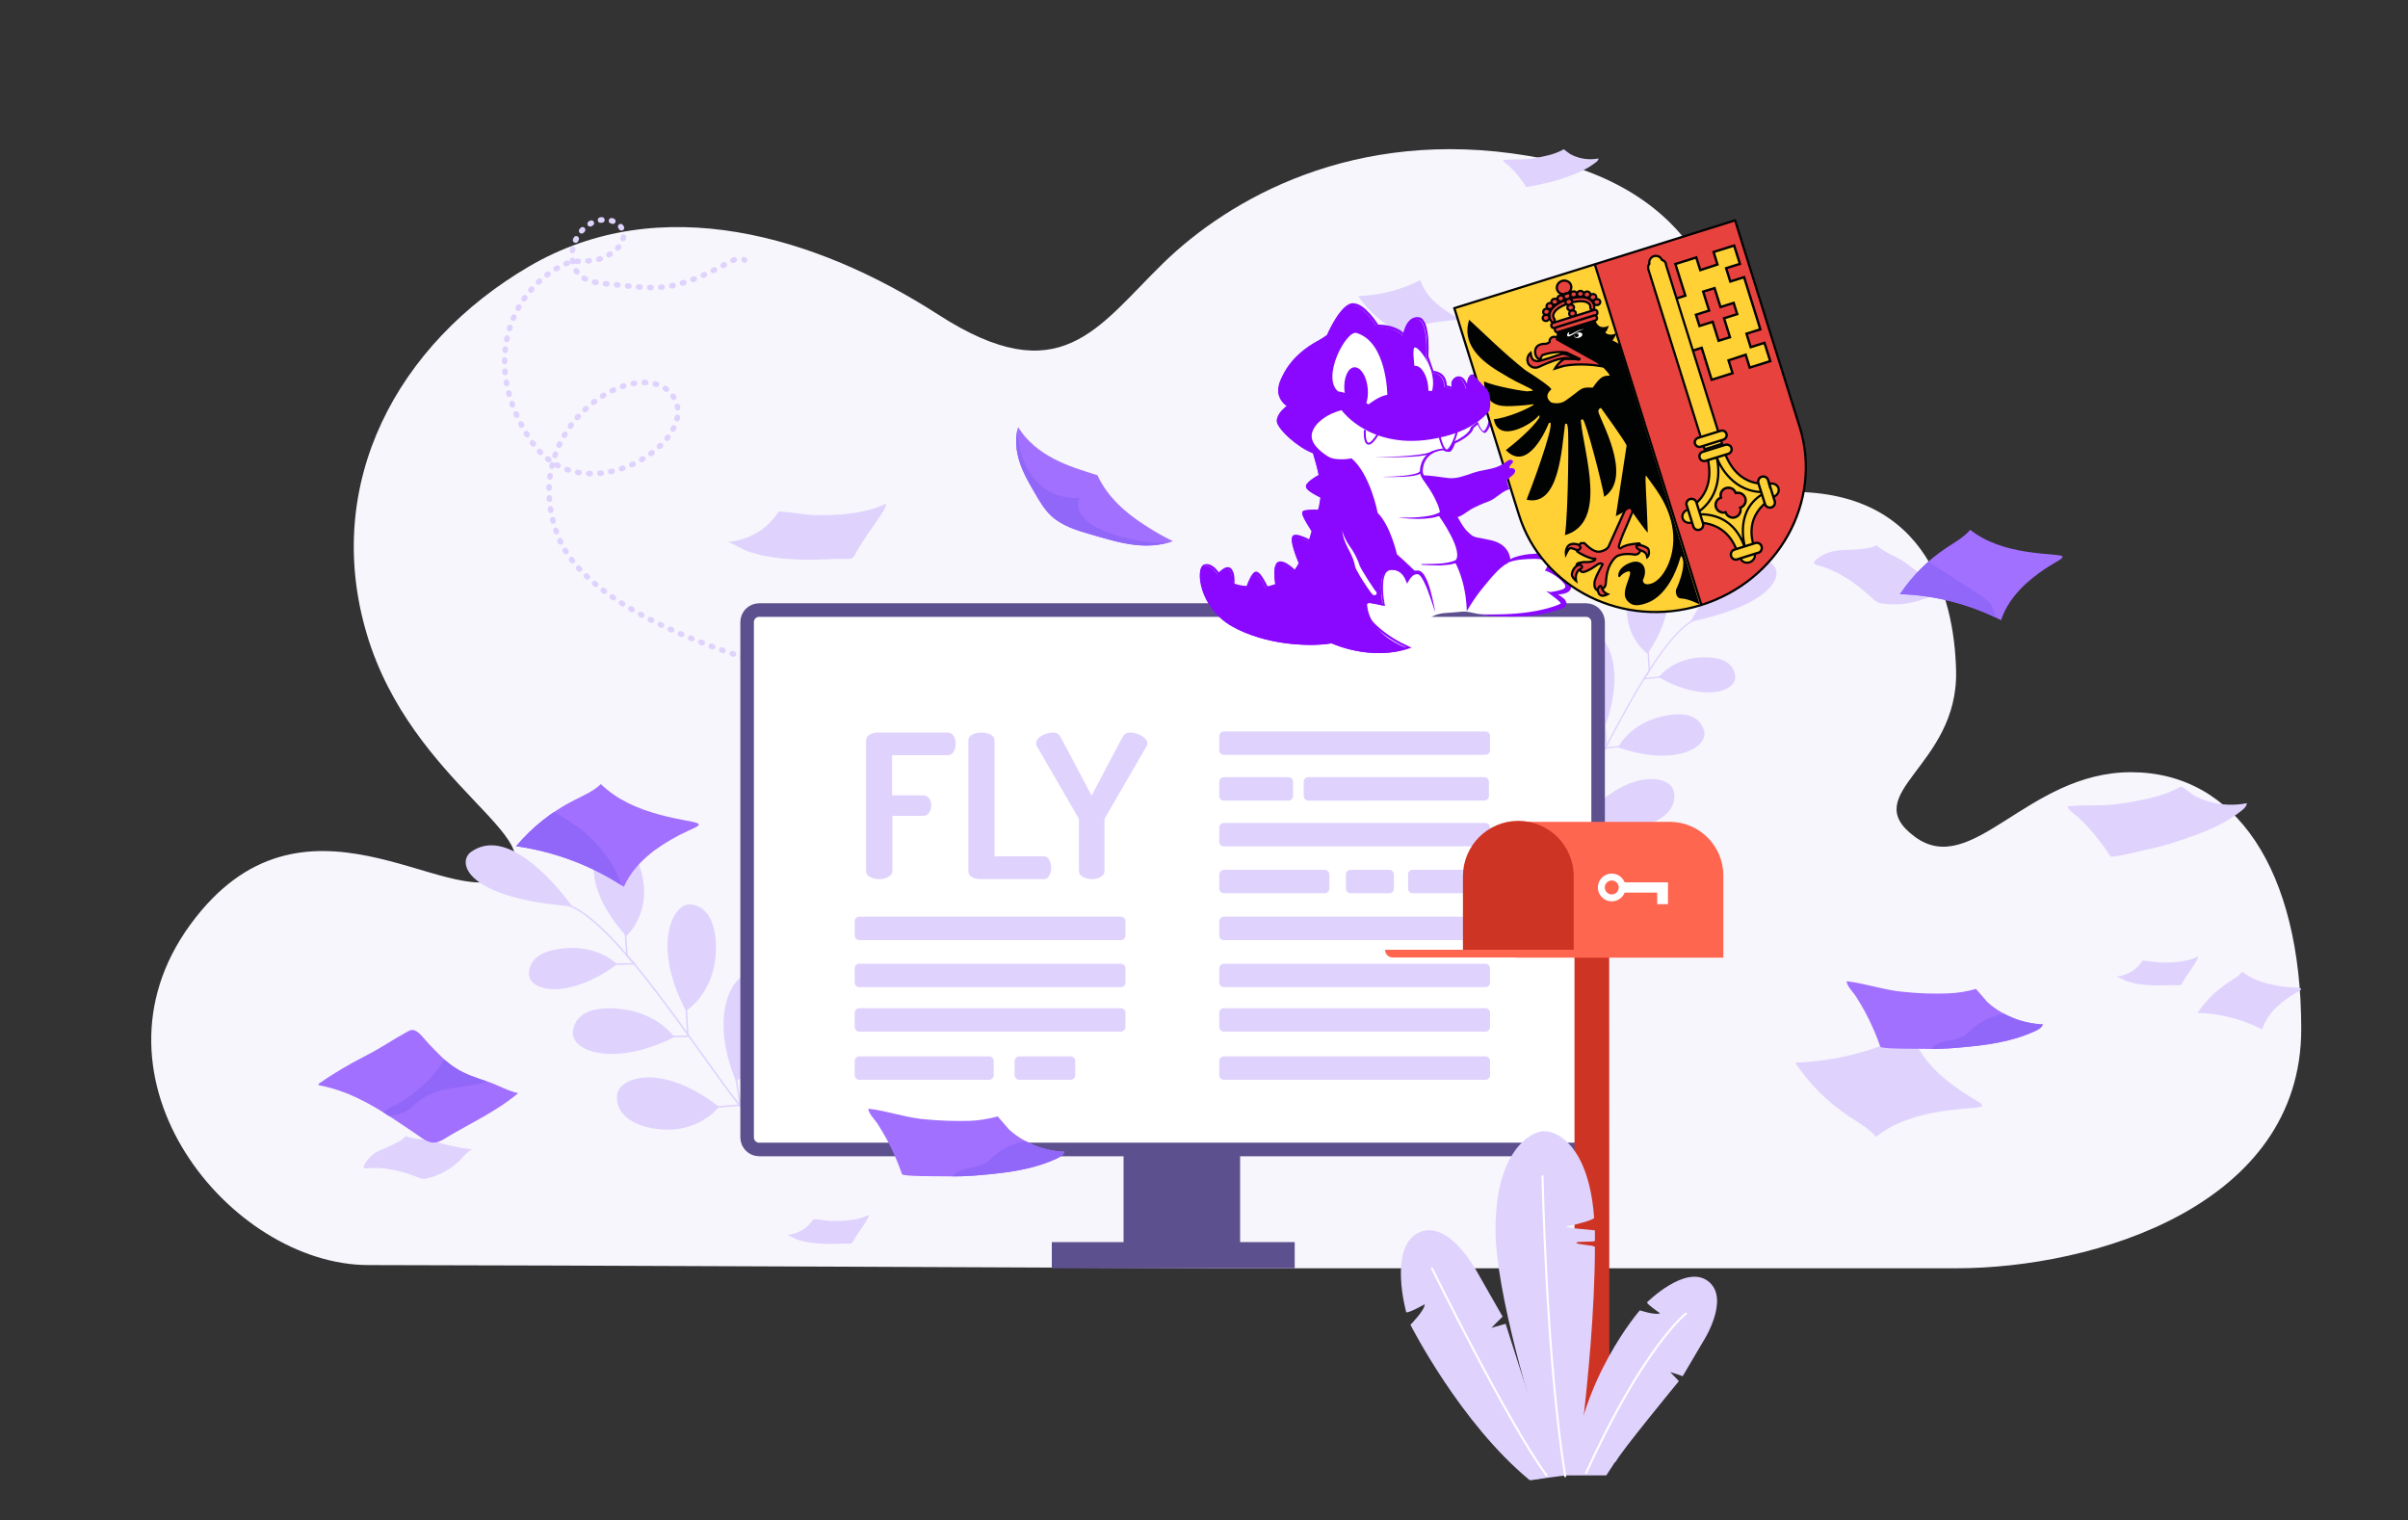 <?xml version="1.0" encoding="utf-8"?>
<!-- Generator: Adobe Illustrator 24.3.0, SVG Export Plug-In . SVG Version: 6.00 Build 0)  -->
<svg version="1.1" id="Ebene_1" xmlns="http://www.w3.org/2000/svg" xmlns:xlink="http://www.w3.org/1999/xlink" x="0px" y="0px"
	 viewBox="0 0 1500 947" style="enable-background:new 0 0 1500 947;" xml:space="preserve">
<rect x="0" y="0" width="1500" height="947" fill="#333333" stroke="none"/>
<style type="text/css">
	.st0{fill:#F7F6FC;}
	.st1{fill:#DFD3FE;}
	.st2{fill:none;stroke:#DFD3FE;stroke-miterlimit:10;}
	.st3{fill:none;stroke:#DFD3FE;stroke-width:0.87;stroke-miterlimit:10;}
	.st4{fill:none;stroke:#000000;stroke-width:0.87;stroke-miterlimit:10;}
	.st5{fill:none;stroke:#DFD3FE;stroke-width:3.45;stroke-linecap:round;stroke-linejoin:round;}
	.st6{fill:none;stroke:#DFD3FE;stroke-width:3.45;stroke-linecap:round;stroke-linejoin:round;stroke-dasharray:0.86,6.05;}
	.st7{fill:#FFFFFF;stroke:#5D508E;stroke-width:8.44;stroke-miterlimit:10;}
	.st8{fill:#5D508E;}
	.st9{enable-background:new    ;}
	.st10{fill:#CE3424;}
	.st11{fill:#FF6650;}
	.st12{fill:none;stroke:#FFFFFF;stroke-width:4.31;stroke-miterlimit:10;}
	.st13{fill:#FFFFFF;}
	.st14{fill:none;stroke:#FFFFFF;stroke-width:1.28;stroke-linecap:round;stroke-miterlimit:10;}
	.st15{fill:#A270FF;}
	.st16{clip-path:url(#SVGID_2_);}
	.st17{fill:#9167F9;}
	.st18{clip-path:url(#SVGID_4_);}
	.st19{clip-path:url(#SVGID_6_);}
	.st20{clip-path:url(#SVGID_8_);}
	.st21{clip-path:url(#SVGID_10_);}
	.st22{clip-path:url(#SVGID_12_);}
	.st23{clip-path:url(#SVGID_14_);}
	.st24{fill:#8A08FF;}
	.st25{display:none;}
	.st26{display:inline;}
	.st27{fill:#E8423F;}
	.st28{fill:#FFD134;stroke:#010202;stroke-width:1.482;}
	.st29{fill:#FFD134;stroke:#010202;stroke-width:1.384;stroke-miterlimit:10;}
	.st30{fill:#FFD134;}
	.st31{fill:none;stroke:#010202;stroke-width:1.261;stroke-linecap:square;stroke-miterlimit:10;}
	.st32{fill:#FFD134;stroke:#010202;stroke-width:1.384;stroke-linecap:square;stroke-miterlimit:10;}
	.st33{fill:#FFD134;stroke:#010202;stroke-width:1.475;stroke-miterlimit:10;}
	.st34{fill:#E8423F;stroke:#010202;stroke-width:1.384;}
	.st35{fill:none;stroke:#010202;stroke-width:1.384;}
	.st36{clip-path:url(#SVGID_16_);fill:#010202;}
	.st37{fill:#010202;}
	.st38{fill:none;stroke:#8A08FF;stroke-width:1.21;stroke-miterlimit:10;}
</style>
<g id="Ebene_1_1_">
	<g id="Ebene_2_1_">
		<path class="st0" d="M753.5,790h465c86,0,215-39,215-149c0-99-41-160-106-160s-99,67-135,40s27.3-43.3,26-103
			c-1-46-19-119-116-111c-77.1,6.4-44.4-64.4-35-82c15-28-8-110-116-128s-186,27-227,67s-64,81-140,32s-173-78-255-30
			s-129,135-101,229s119,129,85,151s-125-66-195,30s25,212,111,212S753.5,790,753.5,790z"/>
		<path class="st1" d="M238,715.9c3.7-1.4,7.3-3.1,10.7-5c1.5-0.8,2.9-1.9,4.1-3.2c4.7,2,10.1,1.7,15.1,2.6c2.3,0.4,4.5,1.2,6.7,1.8
			c6.4,1.8,12.9,3.1,19.5,3.8c-2.7,1.2-4.7,3.7-6.7,5.9c-3.9,4.1-8.6,7.4-13.9,9.7c-2.7,1.2-5.4,2.1-8.3,2.7
			c-2.6,0.4-4.5-0.7-6.9-1.6c-6.7-2.6-13.8-4.3-21.1-5c-1.8-0.1-3.5-0.1-5.3-0.1c-2.9,0.1-7.2,1.6-4.5-2.8S233.4,717.9,238,715.9z"
			/>
		<path class="st2" d="M498,713.5c0,0-16.5,1.1-39.5-27.9s-75-112-105-122"/>
		<polyline class="st2" points="389.5,580.6 390.6,595.3 395.2,600.3 382.5,600.6 		"/>
		<polyline class="st2" points="427.5,628.6 428.5,645.5 416.5,645.6 		"/>
		<polyline class="st2" points="458.5,671.6 461.1,688.4 445.5,689.6 		"/>
		<path class="st1" d="M293.5,530.6c-9.3,6.6-3,29,63,34C342.5,545.6,314.5,515.6,293.5,530.6z"/>
		<path class="st1" d="M390.1,583.1c0,0,14.5-12.5,10.4-35.5c-3-17-12-25-22-23S361.6,551.6,390.1,583.1z"/>
		<path class="st1" d="M447.9,689.4c0,0-12.2,16.5-37.1,14c-18.4-1.8-27.7-10.8-26.4-21.6C385.7,671.1,411.9,661.5,447.9,689.4z"/>
		<path class="st1" d="M384.5,600.6c0,0-11.2-11.6-32-10c-15.4,1.2-23,6.9-23,16C329.5,617.6,353.9,623.1,384.5,600.6z"/>
		<path class="st1" d="M420.1,646c0,0-10.4-15.3-34.1-17.6c-17.6-1.8-27.3,3.2-29.1,13.5C354.7,654.3,381.1,665.4,420.1,646z"/>
		<path class="st1" d="M427.3,629.7c0,0,17.4-10.6,18.6-36.5c0.9-19.2-6.2-29.8-16.7-29.8C418.9,563.5,406,589.2,427.3,629.7z"/>
		<path class="st1" d="M458.4,673.4c0,0,18.5-9,22.3-34.9c2.8-19.2,1.4-29.9-11.5-32C457.1,604.6,440.9,630.6,458.4,673.4z"/>
		<path class="st3" d="M949.2,533c0,0,14.2-0.9,30.5-28.8s51.2-106.1,75.7-118.1"/>
		<polyline class="st3" points="1026.6,404.9 1027.4,417.9 1024,422.8 1034.9,421.6 		"/>
		<polyline class="st3" points="999.6,451 1000.7,465.9 1011,464.7 		"/>
		<polyline class="st4" points="978.1,492 977.8,507 991.2,506.3 		"/>
		<path class="st1" d="M1102.9,350.6c8.7,4.8,5.9,25-49.9,36.7C1062.8,369.2,1083.2,339.9,1102.9,350.6z"/>
		<path class="st1" d="M1026.3,407.2c0,0-13.8-9.3-12.9-29.8c0.6-15.2,7.4-23.1,16.2-22.5S1047.1,376.5,1026.3,407.2z"/>
		<path class="st1" d="M989.2,506.4c0,0,12.3,13,33.3,8.1c15.5-3.6,22.4-12.5,20.1-21.8S1016.7,478,989.2,506.4z"/>
		<path class="st1" d="M1033.2,421.8c0,0,8.2-11.3,26.2-12.3c13.3-0.7,20.4,3.5,21.5,11.4C1082.1,430.6,1061.8,438.1,1033.2,421.8z"
			/>
		<path class="st1" d="M1007.9,465.5c0,0,7.1-14.5,27.1-19.2c14.8-3.5,23.7-0.2,26.4,8.5C1064.8,465.4,1043.4,478,1007.9,465.5z"/>
		<path class="st1" d="M1000,452c0,0-16.1-7.3-20.1-29.8c-3-16.6,1.9-26.7,10.9-27.8S1013.5,414.3,1000,452z"/>
		<path class="st1" d="M978.4,493.6c0,0-16.8-5.8-23-28c-4.6-16.5-4.6-26,6.2-29.2C971.6,433.5,988.5,454.3,978.4,493.6z"/>
		<path class="st5" d="M516.5,423.8l-0.4-0.1"/>
		<path class="st6" d="M510.1,422.4c-28.3-6.4-142.5-35.3-162.9-89.4c-25.7-68.2,51.5-114.1,71.7-86.7s-55.2,76.8-88.1,28.3
			c-32.2-47.5-12.7-93.4,20-109.6c8.4-4.1,15.6-0.9,24.3-4.2c7.5-2.9,15.5-9.8,12.8-17.3c-2.1-5.9-9.9-7.7-15.9-6
			c-11,3.2-18,16.1-14.9,27c3.2,11.4,15.1,11.8,24.9,12.7c14.2,1.3,27,3.7,41.2-0.3c11.4-3.2,22-8.7,32.5-14.3
			c1.5-0.8,3-1.4,4.7-1.6"/>
		<path class="st5" d="M463.5,161.7c0.1,0.1,0.2,0.2,0.3,0.3"/>
		<path class="st7" d="M472.9,380H988c4.2,0,7.5,3.4,7.5,7.5v321c0,4.2-3.4,7.5-7.5,7.5H472.9c-4.2,0-7.5-3.4-7.5-7.5v-321
			C465.4,383.4,468.7,380,472.9,380z"/>
		<rect x="655.2" y="773.7" class="st8" width="151.3" height="16.3"/>
		<rect x="699.9" y="715" class="st8" width="72.6" height="62.3"/>
		<path class="st1" d="M762.4,455.6h162.9c1.6,0,2.9,1.3,2.9,2.9v8.8c0,1.6-1.3,2.9-2.9,2.9H762.4c-1.6,0-2.9-1.3-2.9-2.9v-8.8
			C759.5,456.9,760.8,455.6,762.4,455.6z"/>
		<path class="st1" d="M762.4,512.6h162.9c1.6,0,2.9,1.3,2.9,2.9v8.8c0,1.6-1.3,2.9-2.9,2.9H762.4c-1.6,0-2.9-1.3-2.9-2.9v-8.8
			C759.5,513.9,760.8,512.6,762.4,512.6z"/>
		<path class="st1" d="M762.4,571h162.9c1.6,0,2.9,1.3,2.9,2.9v8.8c0,1.6-1.3,2.9-2.9,2.9H762.4c-1.6,0-2.9-1.3-2.9-2.9V574
			C759.5,572.3,760.8,571,762.4,571z"/>
		<path class="st1" d="M762.4,600.3h162.9c1.6,0,2.9,1.3,2.9,2.9v8.8c0,1.6-1.3,2.9-2.9,2.9H762.4c-1.6,0-2.9-1.3-2.9-2.9v-8.8
			C759.5,601.6,760.8,600.3,762.4,600.3z"/>
		<path class="st1" d="M535.3,571h162.9c1.6,0,2.9,1.3,2.9,2.9v8.8c0,1.6-1.3,2.9-2.9,2.9H535.3c-1.6,0-2.9-1.3-2.9-2.9V574
			C532.4,572.3,533.7,571,535.3,571z"/>
		<path class="st1" d="M535.3,600.3h162.9c1.6,0,2.9,1.3,2.9,2.9v8.8c0,1.6-1.3,2.9-2.9,2.9H535.3c-1.6,0-2.9-1.3-2.9-2.9v-8.8
			C532.4,601.6,533.7,600.3,535.3,600.3z"/>
		<path class="st1" d="M762.4,628h162.9c1.6,0,2.9,1.3,2.9,2.9v8.8c0,1.6-1.3,2.9-2.9,2.9H762.4c-1.6,0-2.9-1.3-2.9-2.9v-8.8
			C759.5,629.3,760.8,628,762.4,628z"/>
		<path class="st1" d="M535.3,628h162.9c1.6,0,2.9,1.3,2.9,2.9v8.8c0,1.6-1.3,2.9-2.9,2.9H535.3c-1.6,0-2.9-1.3-2.9-2.9v-8.8
			C532.4,629.3,533.7,628,535.3,628z"/>
		<path class="st1" d="M762.4,658h162.9c1.6,0,2.9,1.3,2.9,2.9v8.8c0,1.6-1.3,2.9-2.9,2.9H762.4c-1.6,0-2.9-1.3-2.9-2.9v-8.8
			C759.5,659.3,760.8,658,762.4,658z"/>
		<path class="st1" d="M762.4,484.1h40.2c1.6,0,2.9,1.3,2.9,2.9v8.8c0,1.6-1.3,2.9-2.9,2.9h-40.2c-1.6,0-2.9-1.3-2.9-2.9V487
			C759.5,485.4,760.8,484.1,762.4,484.1z"/>
		<path class="st1" d="M762.4,541.8h62.8c1.6,0,2.9,1.3,2.9,2.9v8.8c0,1.6-1.3,2.9-2.9,2.9h-62.8c-1.6,0-2.9-1.3-2.9-2.9v-8.8
			C759.5,543.1,760.8,541.8,762.4,541.8z"/>
		<path class="st1" d="M841.3,541.8h24.1c1.6,0,2.9,1.3,2.9,2.9v8.8c0,1.6-1.3,2.9-2.9,2.9h-24.1c-1.6,0-2.9-1.3-2.9-2.9v-8.8
			C838.3,543.1,839.7,541.8,841.3,541.8z"/>
		<path class="st1" d="M535.3,658h80.8c1.6,0,2.9,1.3,2.9,2.9v8.8c0,1.6-1.3,2.9-2.9,2.9h-80.8c-1.6,0-2.9-1.3-2.9-2.9v-8.8
			C532.4,659.3,533.7,658,535.3,658z"/>
		<path class="st1" d="M634.9,658h32c1.6,0,2.9,1.3,2.9,2.9v8.8c0,1.6-1.3,2.9-2.9,2.9h-32c-1.6,0-2.9-1.3-2.9-2.9v-8.8
			C632,659.3,633.3,658,634.9,658z"/>
		<path class="st1" d="M880,541.8h43.1c1.6,0,2.9,1.3,2.9,2.9v8.8c0,1.6-1.3,2.9-2.9,2.9H880c-1.6,0-2.9-1.3-2.9-2.9v-8.8
			C877.1,543.1,878.4,541.8,880,541.8z"/>
		<path class="st1" d="M815,484.1h109.6c1.6,0,2.9,1.3,2.9,2.9v8.8c0,1.6-1.3,2.9-2.9,2.9H815c-1.6,0-2.9-1.3-2.9-2.9V487
			C812,485.4,813.4,484.1,815,484.1z"/>
		<g class="st9">
			<path class="st1" d="M547.7,547.6c-2,0-3.9-0.4-5.6-1.3c-1.7-0.9-2.6-2.1-2.6-3.8v-81.1c0-1.7,0.7-2.9,2.2-3.8
				c1.5-0.9,3.1-1.3,4.9-1.3h43.6c1.8,0,3.1,0.7,3.9,2.2c0.8,1.5,1.2,3.1,1.2,4.7c0,2-0.4,3.7-1.3,5.1c-0.9,1.4-2.1,2.1-3.8,2.1
				h-34.5v25H575c1.7,0,2.9,0.6,3.8,1.9c0.9,1.3,1.3,2.8,1.3,4.6c0,1.4-0.4,2.8-1.2,4.2c-0.8,1.4-2.1,2.1-3.9,2.1h-19.1v34.2
				c0,1.7-0.8,2.9-2.5,3.8C551.7,547.2,549.8,547.6,547.7,547.6z"/>
		</g>
		<g class="st9">
			<path class="st1" d="M610.3,547.6c-1.7,0-3.4-0.4-4.9-1.3s-2.2-2.1-2.2-3.8v-81.2c0-1.7,0.9-3,2.6-3.8c1.7-0.8,3.6-1.2,5.6-1.2
				c2.1,0,4,0.4,5.6,1.2c1.7,0.8,2.5,2.1,2.5,3.8v72.1H650c1.6,0,2.8,0.7,3.6,2.2c0.8,1.5,1.2,3.1,1.2,4.9c0,1.7-0.4,3.4-1.2,4.9
				c-0.8,1.5-2,2.2-3.6,2.2H610.3z"/>
		</g>
		<g class="st9">
			<path class="st1" d="M680.3,547.6c-2,0-3.9-0.4-5.6-1.3c-1.7-0.9-2.6-2.1-2.6-3.8V511c0-0.6-0.1-1.1-0.4-1.6l-25.9-44.7
				c-0.2-0.3-0.3-0.6-0.3-0.9c0-0.3-0.1-0.5-0.1-0.7c0-1.3,0.6-2.5,1.7-3.5c1.2-1,2.6-1.8,4.2-2.4c1.7-0.6,3.2-0.9,4.7-0.9
				c1.3,0,2.3,0.3,3,0.8c0.7,0.5,1.3,1.4,1.9,2.4l19.1,36.1l19-36.1c0.7-1.1,1.3-1.9,2-2.4c0.7-0.5,1.7-0.8,3-0.8
				c1.5,0,3.1,0.3,4.7,0.9c1.6,0.6,3,1.4,4.2,2.4c1.2,1,1.8,2.2,1.8,3.5c0,0.2,0,0.4-0.1,0.7c0,0.3-0.1,0.6-0.3,0.9l-25.9,44.7
				c-0.2,0.5-0.4,1-0.4,1.6v31.5c0,1.7-0.9,2.9-2.6,3.8C684.1,547.2,682.3,547.6,680.3,547.6z"/>
		</g>
		<path class="st1" d="M1343.7,496c5.3-1.5,10.3-3.5,15.1-6.2c0.1,0,7,5.2,7.8,5.6c3,1.7,6.2,3,9.5,3.9c7.6,2.2,15.7,2.6,23.5,1
			c-0.1,1.9-1.7,3.4-3.2,4.6c-11.8,9.3-24.6,14-38.6,18.7c-7,2.4-14.2,4.3-21.4,5.8c-2.2,0.5-21,5.2-21.8,4
			c-3.8-6-8.1-11.6-12.8-16.9c-2.3-2.5-4.6-5-7.1-7.3c-2-1.9-6.2-4.4-6.9-6.9c11-1.3,22,0.1,32.9-1.7
			C1328.4,499.6,1336.1,498,1343.7,496z"/>
		<path class="st1" d="M1207.9,668.9c-7.6-7.1-14-15.8-17.2-25.7c-22.5,11.5-47.3,17.8-72.5,18.7c8.9,13.4,20.5,24.8,33.9,33.7
			c5.8,3.8,12,7.2,16.5,12.5c11.4-9.1,25.7-13.4,39.9-15.7c7.3-1.2,14.7-1.8,22-2.4c8.4-0.7,2.5-3.3-1.9-6
			C1221.2,679.6,1214.3,674.6,1207.9,668.9z"/>
		<path class="st1" d="M966.1,96.3c2.8-0.8,5.5-1.9,8-3.3c0,0,3.7,2.8,4.1,3c1.6,0.9,3.3,1.6,5.1,2.1c4.1,1.2,8.3,1.4,12.5,0.6
			c-0.2,1-0.8,1.9-1.7,2.4c-6.3,5-13.1,7.4-20.5,10c-3.7,1.3-7.5,2.3-11.4,3.1c-1.2,0.2-11.2,2.8-11.6,2.1c-2-3.2-4.3-6.2-6.8-9
			c-1.2-1.3-2.5-2.7-3.8-3.9c-1-1-3.3-2.3-3.7-3.7c5.9-0.7,11.7,0,17.5-0.9C957.9,98.2,962,97.4,966.1,96.3z"/>
		<path class="st1" d="M893.9,188.2c-4.2-3.7-7.3-8.4-9.2-13.7c-12,6.1-25.1,9.5-38.6,9.9c4.7,7.1,10.9,13.2,18,17.9
			c3.1,2,6.4,3.8,8.8,6.7c6.1-4.8,13.7-7.1,21.2-8.3c3.9-0.6,7.8-0.9,11.7-1.3c4.5-0.4,1.3-1.7-1-3.2
			C901,193.9,897.3,191.2,893.9,188.2z"/>
		<path class="st1" d="M542.6,329.7c-3.7,5.1-7.1,10.5-10.2,16.1c-0.2,0.6-0.7,1.2-1.2,1.6c-2.1,1.4-7.4,0.5-9.8,0.7
			c-4.4,0.2-8.8,0.4-13.3,0.5c-8.8,0.2-17.7-0.2-26.4-1.4c-5.2-0.7-10.3-1.9-15.3-3.6c-4.5-1.6-8.5-4.4-12.9-6
			c12.7-1.2,24.6-7.8,31.4-18.8c0.5-0.7,18.6,1.9,20.7,2c15,0.4,32.6-0.4,46.3-7.1c0,1.9-1,3.6-2,5.2
			C547.6,322.6,545.1,326.2,542.6,329.7z"/>
		<path class="st1" d="M1418.6,626.9c-4.3,3.9-7.6,8.8-9.5,14.3c-12.5-6.4-26.2-9.9-40.2-10.3c5-7.4,11.4-13.8,18.8-18.7
			c3.2-2.1,6.7-4,9.1-6.9c6.3,5,14.2,7.4,22.1,8.7c4,0.7,8.1,1,12.2,1.3c4.6,0.4,1.4,1.8-1.1,3.3
			C1426,620.9,1422.1,623.7,1418.6,626.9z"/>
		<path class="st1" d="M1364.6,604.2c-1.9,2.7-3.7,5.4-5.3,8.3c-0.1,0.3-0.3,0.6-0.6,0.8c-1.1,0.7-3.8,0.3-5.1,0.3
			c-2.3,0.1-4.6,0.2-6.9,0.2c-4.6,0.1-9.1-0.1-13.7-0.7c-2.7-0.4-5.3-1-7.9-1.8c-2.3-0.8-4.4-2.3-6.7-3.1c6.6-0.5,12.6-4.1,16.2-9.7
			c0.2-0.4,9.7,1,10.7,1c7.8,0.2,16.8-0.2,23.9-3.7c-0.1,1-0.4,1.9-1,2.7C1367.2,600.5,1365.8,602.4,1364.6,604.2z"/>
		<path class="st1" d="M536.6,765.2c-1.9,2.7-3.7,5.4-5.3,8.3c-0.1,0.3-0.3,0.6-0.6,0.8c-1.1,0.7-3.8,0.3-5.1,0.3
			c-2.3,0.1-4.6,0.2-6.9,0.2c-4.6,0.1-9.1-0.1-13.7-0.7c-2.7-0.4-5.3-1-7.9-1.8c-2.3-0.8-4.4-2.3-6.7-3.1c6.6-0.5,12.6-4.1,16.2-9.7
			c0.2-0.4,9.6,1,10.7,1c7.8,0.2,16.8-0.2,23.9-3.7c-0.1,1-0.4,1.9-1,2.7C539.2,761.5,537.8,763.4,536.6,765.2z"/>
		<path class="st1" d="M1148.1,342.6c4.9-0.2,9.9-0.2,14.7-1.1c2.1-0.3,4.2-0.9,6.1-1.9c4.6,4.4,11,6.4,16.4,9.8
			c2.4,1.5,4.7,3.3,7,5.1c6.6,5,13.6,9.3,20.9,13c-3.7,0.2-7.1,2.2-10.4,3.8c-6.4,3-13.4,4.8-20.4,5.1c-3.6,0.2-7.3,0-10.8-0.6
			c-3.2-0.7-4.9-2.8-7.3-5c-6.7-5.9-14.1-11.4-22.2-15.1c-2-0.9-4-1.7-6.1-2.5c-3.4-1.2-9.1-1.3-4-5.2S1141.9,343,1148.1,342.6z"/>
		<polygon class="st10" points="980.8,919.1 980.8,594.8 1002.4,594.8 1002.5,914 		"/>
		<path class="st11" d="M944.2,511.9h95.9c18.4,0,33.4,15,33.4,33.4l0,0v51.2l0,0H944.2l0,0V511.9L944.2,511.9z"/>
		<path class="st10" d="M945.8,511.3L945.8,511.3c19,0,34.5,15.4,34.5,34.5v50.6l0,0h-69l0,0v-50.6
			C911.3,526.8,926.7,511.3,945.8,511.3L945.8,511.3z"/>
		<path class="st11" d="M862.8,591.6h145.5l0,0v4.8l0,0H867.6C864.9,596.4,862.8,594.3,862.8,591.6L862.8,591.6L862.8,591.6z"/>
		<circle class="st12" cx="1004" cy="552.8" r="6.5"/>
		<polygon class="st13" points="1011,549.6 1011,556 1032.3,556 1032.3,563.2 1039,563.2 1039,556 1039,551.7 1039,549.6 		"/>
		<path class="st1" d="M952.9,922l16.9-3c-3.8-5.1-31.9-94.4-31.9-94.4l-8.9,2.5l7-7l-15.3-26.8c0,0-17.9-34.5-37-25.5
			s-7.7,49.7-7.7,49.7c2.6,0,11.5-5.1,11.5-5.1c0,3.8-8.9,12.8-8.9,12.8S909.5,886.3,952.9,922z"/>
		<path class="st1" d="M979.4,917.1l27.1-6.6c2-4.8,39.3-50.2,39.3-50.2l-5.4-5.7l7.8,2.6l12.8-21.7c0,0,17.1-26.5,3.1-37.4
			s-38.2,13.2-38.2,13.2c1,1.9,8.2,6.7,8.2,6.7c-2.7,1.5-12.6-1.8-12.6-1.8S984.5,858.4,979.4,917.1z"/>
		<path class="st1" d="M961.7,704.6c10.6,0,28.3,12.3,31.3,53.9c0.1,1.2-9.8,4.1-17.4,5.4c0.1,1.2,14.1,1.9,17.9,2.5
			c0,1.2,0,5.2,0,6.4s-11.5,0.1-11.5,1.3s10.2,1.3,11.5,2.6c0,38.9-4.5,84.5-7.8,112.5c-0.8,6.8,26.2,12,23.9,15.8c-3,5-9,14-9,14
			h-24c-3,0-23,3-23,3s12.2-7.2,9.9-14.3c-9.1-28.4-31.9-103-31.9-141.8C931.5,717.4,953.4,704.6,961.7,704.6z"/>
		<path class="st14" d="M1050.2,818.2c0,0-26.2,20.3-62.2,99.3"/>
		<path class="st14" d="M892,790.1c0,0,48.5,98.2,71.4,128.9"/>
		<path class="st14" d="M960.9,732.7c0,0,2.1,111.8,14.1,186.8"/>
		<path class="st15" d="M994.2,204.3c5.4-2.9,10.4-6.5,14.9-10.6c0.1-0.1,9,3.9,10,4.1c3.7,1.1,7.5,1.7,11.4,1.9
			c8.9,0.5,17.8-1.2,26-4.9c0.4,2.1-1,4.1-2.4,5.9c-10.6,13.2-23.3,21.6-37.5,30.4c-7.1,4.4-14.4,8.4-21.9,11.9
			c-2.3,1.1-21.6,11.1-22.8,10c-5.7-5.6-11.8-10.7-18.3-15.2c-3.1-2.2-6.4-4.3-9.7-6.2c-2.6-1.5-7.9-3.2-9.3-5.8
			c11.7-4.3,24-5.6,35.6-10.3C978,212.1,986.4,208.7,994.2,204.3z"/>
		<g>
			<g>
				<g>
					<g>
						<defs>
							<path id="SVGID_1_" d="M994.2,204.3c5.4-2.9,10.4-6.5,14.9-10.6c0.1-0.1,9,3.9,10,4.1c3.7,1.1,7.5,1.7,11.4,1.9
								c8.9,0.5,17.8-1.2,26-4.9c0.4,2.1-1,4.1-2.4,5.9c-10.6,13.2-23.3,21.6-37.5,30.4c-7.1,4.4-14.4,8.4-21.9,11.9
								c-2.3,1.1-21.6,11.1-22.8,10c-5.7-5.6-11.8-10.7-18.3-15.2c-3.1-2.2-6.4-4.3-9.7-6.2c-2.6-1.5-7.9-3.2-9.3-5.8
								c11.7-4.3,24-5.6,35.6-10.3C978,212.1,986.4,208.7,994.2,204.3z"/>
						</defs>
						<clipPath id="SVGID_2_">
							<use xlink:href="#SVGID_1_"  style="overflow:visible;"/>
						</clipPath>
						<g class="st16">
							<path class="st17" d="M983.6,241.6l-0.6,0.2c-2.5,1.1-20.2,10-11.2,12.3c4.9,1.3,11.6-0.6,16.5-1.6c8.9-1.6,17.4-5,25-10
								c8.4-5.8,15.1-13.8,23.8-19.3c5.8-3.7,12.6-6.3,17.3-11.4c4.4-4.8,6.5-11.1,5.8-17.6c-5-0.5-10.1-0.5-15.2-0.1
								c-5.4,0.4-6.8,1.6-9.7,6.1c-2.2,3.1-4.8,6-7.7,8.5C1014.3,221.4,1000.5,234.2,983.6,241.6z"/>
						</g>
					</g>
				</g>
			</g>
		</g>
		<path class="st15" d="M407.7,529.7c-8,6-15,13.5-19.1,22.7c-20.2-13.3-43.1-21.9-67.1-25.3c9.9-11.8,22.1-21.5,35.8-28.5
			c5.9-3,12.2-5.6,17-10.2c10,9.8,23.1,15.4,36.4,19c6.8,1.9,13.8,3.2,20.7,4.5c7.9,1.5,2,3.4-2.5,5.5
			C421.4,520.8,414.3,524.9,407.7,529.7z"/>
		<g>
			<g>
				<g>
					<g>
						<defs>
							<path id="SVGID_3_" d="M407.7,529.7c-8,6-15,13.5-19.1,22.7c-20.2-13.3-43.1-21.9-67.1-25.3c9.9-11.8,22.1-21.5,35.8-28.5
								c5.9-3,12.2-5.6,17-10.2c10,9.8,23.1,15.4,36.4,19c6.8,1.9,13.8,3.2,20.7,4.5c7.9,1.5,2,3.4-2.5,5.5
								C421.4,520.8,414.3,524.9,407.7,529.7z"/>
						</defs>
						<clipPath id="SVGID_4_">
							<use xlink:href="#SVGID_3_"  style="overflow:visible;"/>
						</clipPath>
						<g class="st18">
							<path class="st17" d="M354,511.1c-7.6-5-19.3-11.7-23.2-7.8c-8.6,8.7-22.6,18.1-20.6,32.4c1.1,7.7,2.9,15.5,7.2,21.9
								c5.5,8.3,14.8,13.6,24.4,16.2s19.7,3.1,29.6,3.4c6.8,0.2,11.2,1.8,15.4-4.5c5.9-8.9-0.3-25.3-5.1-33.5
								c-5.7-9.4-13.1-17.7-22-24.2C358.5,514.2,356.5,512.8,354,511.1z"/>
						</g>
					</g>
				</g>
			</g>
		</g>
		<path class="st15" d="M226.7,658.2l2.8-1.5c7.9-4,15.3-9.2,23.1-13.4c2.4-1.3,3.7-2.4,6.1-1.3c3,1.3,6,5.7,8.2,8
			c5.3,5.5,10.4,11.2,16.9,15.3c6.2,4,13.3,6.2,20.2,8.5c6.1,2,12.6,5.9,18.8,7.1c-12.2,10.4-28.1,18-41.9,26
			c-3.8,2.2-7.9,5.6-12.3,4.7c-3.9-0.8-7.5-4-10.7-6.1l-11.8-7.9c-14.4-9.6-29.8-18.3-47-21.5c-0.3,0-0.5-0.1-0.7-0.3
			c-0.2-0.4,0.2-0.8,0.6-1.1C207.9,668.6,217.1,663.1,226.7,658.2z"/>
		<g>
			<g>
				<g>
					<g>
						<defs>
							<path id="SVGID_5_" d="M226.7,658.2l2.8-1.5c7.9-4,15.3-9.2,23.1-13.4c2.4-1.3,3.7-2.4,6.1-1.3c3,1.3,6,5.7,8.2,8
								c5.3,5.5,10.4,11.2,16.9,15.3c6.2,4,13.3,6.2,20.2,8.5c6.1,2,12.6,5.9,18.8,7.1c-12.2,10.4-28.1,18-41.9,26
								c-3.8,2.2-7.9,5.6-12.3,4.7c-3.9-0.8-7.5-4-10.7-6.1l-11.8-7.9c-14.4-9.6-29.8-18.3-47-21.5c-0.3,0-0.5-0.1-0.7-0.3
								c-0.2-0.4,0.2-0.8,0.6-1.1C207.9,668.6,217.1,663.1,226.7,658.2z"/>
						</defs>
						<clipPath id="SVGID_6_">
							<use xlink:href="#SVGID_5_"  style="overflow:visible;"/>
						</clipPath>
						<g class="st19">
							<path class="st17" d="M263,676.5c-4,3.6-8.4,6.9-13,9.8c-4.8,2.9-10.7,4.5-13.7,9.2c6.3-0.3,13-0.8,18.3-4.3
								c2.3-1.6,4.2-3.7,6.3-5.4c3.6-2.7,7.7-4.7,12-6c11.2-3.8,24.6-2.4,34.9-8.3c9.7-5.5-10-11.1-14-11.4c-5-0.4-10-0.5-15-0.3
								c-0.7,0-1.3,0.1-1.9,0.4c-0.5,0.4-0.9,0.9-1.2,1.5C272.2,667.1,267.9,672.2,263,676.5z"/>
						</g>
					</g>
				</g>
			</g>
		</g>
		<path class="st15" d="M1212.9,618.8c6.1-0.2,12.1-1.1,18-2.8c0.1,0,6.3,7.4,7,8.1c2.8,2.6,6,4.9,9.3,6.7
			c7.7,4.4,16.4,6.9,25.3,7.3c-0.6,2.1-2.8,3.2-4.7,4.1c-15.3,7-30.4,8.8-46.9,10.3c-8.2,0.8-16.5,1-24.8,0.8
			c-2.5-0.1-24.2,0.2-24.8-1.3c-2.6-7.5-5.8-14.8-9.5-21.7c-1.8-3.3-3.8-6.6-5.8-9.8c-1.7-2.6-5.6-6.3-5.7-9.3
			c12.3,1.4,23.9,5.8,36.3,6.7C1195.3,618.8,1204.1,619.1,1212.9,618.8z"/>
		<g>
			<g>
				<g>
					<g>
						<defs>
							<path id="SVGID_7_" d="M1212.9,618.8c6.1-0.2,12.1-1.1,18-2.8c0.1,0,6.3,7.4,7,8.1c2.8,2.6,6,4.9,9.3,6.7
								c7.7,4.4,16.4,6.9,25.3,7.3c-0.6,2.1-2.8,3.2-4.7,4.1c-15.3,7-30.4,8.8-46.9,10.3c-8.2,0.8-16.5,1-24.8,0.8
								c-2.5-0.1-24.2,0.2-24.8-1.3c-2.6-7.5-5.8-14.8-9.5-21.7c-1.8-3.3-3.8-6.6-5.8-9.8c-1.7-2.6-5.6-6.3-5.7-9.3
								c12.3,1.4,23.9,5.8,36.3,6.7C1195.3,618.8,1204.1,619.1,1212.9,618.8z"/>
						</defs>
						<clipPath id="SVGID_8_">
							<use xlink:href="#SVGID_7_"  style="overflow:visible;"/>
						</clipPath>
						<g class="st20">
							<path class="st17" d="M1229.1,640.3c-1.6,1.3-2.8,2.9-4.5,4.1c-6,4.5-15.2,2.8-20.7,7.9c-0.4,0.3-0.7,0.8-0.9,1.3
								c-0.2,1.3,1.3,2.1,2.6,2.5c21.2,6.6,44,6.1,66,2.9c3.4-0.3,6.6-1.2,9.7-2.6c3-1.5,5.6-4.2,6.2-7.5s-0.9-6.8-3.3-9.2
								c-2.5-2.3-5.5-4.1-8.7-5.1C1259.6,628.7,1242.4,629.3,1229.1,640.3z"/>
						</g>
					</g>
				</g>
			</g>
		</g>
		<path class="st15" d="M1261.5,364c-6.6,6.2-12.2,13.7-15,22.3c-19.6-10-41.1-15.5-63-16.2c7.8-11.6,17.8-21.6,29.5-29.2
			c5-3.3,10.4-6.3,14.3-10.9c9.9,7.9,22.3,11.6,34.7,13.6c6.3,1,12.7,1.5,19.1,2.1c7.3,0.6,2.2,2.8-1.7,5.2
			C1273,354.6,1267,359,1261.5,364z"/>
		<g>
			<g>
				<g>
					<g>
						<defs>
							<path id="SVGID_9_" d="M1261.5,364c-6.6,6.2-12.2,13.7-15,22.3c-19.6-10-41.1-15.5-63-16.2c7.8-11.6,17.8-21.6,29.5-29.2
								c5-3.3,10.4-6.3,14.3-10.9c9.9,7.9,22.3,11.6,34.7,13.6c6.3,1,12.7,1.5,19.1,2.1c7.3,0.6,2.2,2.8-1.7,5.2
								C1273,354.6,1267,359,1261.5,364z"/>
						</defs>
						<clipPath id="SVGID_10_">
							<use xlink:href="#SVGID_9_"  style="overflow:visible;"/>
						</clipPath>
						<g class="st21">
							<path class="st17" d="M1242.2,397.2c1.1-7.2,2-15.3-2.4-21.1c-2-2.6-4.8-4.4-7.5-6.2l-33.1-21.3c-2.2-1.4-4.6-2.9-7.2-2.6
								c-2.1,0.2-3.9,1.4-5.6,2.7c-3.7,2.7-7.4,5.7-9,10c-2.4,6.5,1.1,13.6,4.9,19.4c2.6,3.9,5.5,7.9,9.7,9.9
								c3.8,1.8,8.3,1.8,12.5,1.9c11.8,0.2,23.5,1.2,35.1,3C1240.7,394.1,1241.6,395.6,1242.2,397.2z"/>
						</g>
					</g>
				</g>
			</g>
		</g>
		<path class="st15" d="M706,339.3c-9.1-1.2-18.2-4-26.8-6.5s-17.6-5.2-24.3-11.4c-4.3-4-7.4-9.3-10.4-14.5
			c-3.6-6.1-7.2-12.4-9.4-19.2s-3-14.6-0.9-21.7c5.2,8.6,13.2,15,21.9,19.6s18.1,7.5,27.5,10.4c6.3,13.6,17.5,23.4,29.5,31.1
			c5.6,3.7,11.4,7,17.5,10C722.5,340,714.2,340.3,706,339.3z"/>
		<g>
			<g>
				<g>
					<g>
						<defs>
							<path id="SVGID_11_" d="M706,339.3c-9.1-1.2-18.2-4-26.8-6.5s-17.6-5.2-24.3-11.4c-4.3-4-7.4-9.3-10.4-14.5
								c-3.6-6.1-7.2-12.4-9.4-19.2s-3-14.6-0.9-21.7c5.2,8.6,13.2,15,21.9,19.6s18.1,7.5,27.5,10.4c6.3,13.6,17.5,23.4,29.5,31.1
								c5.6,3.7,11.4,7,17.5,10C722.5,340,714.2,340.3,706,339.3z"/>
						</defs>
						<clipPath id="SVGID_12_">
							<use xlink:href="#SVGID_11_"  style="overflow:visible;"/>
						</clipPath>
						<g class="st22">
							<path class="st17" d="M643.8,297.6c6.5,8.4,18.2,13.8,28.7,12.4c-5.8,15.9,20.9,23.1,30.1,25.5c2.4,0.6,26.9,5,26.8,1
								c0.1,3.5-2.9,6.5-5.8,8c-3.1,1.6-6.6,2.1-10.1,2.6c-13.2,1.7-26.8,3.1-39.6-0.4c-8.5-2.3-16.2-6.7-23.5-11.6
								c-9.5-6.5-18.7-14.4-23.2-24.9c-2.9-6.6-2.8-13.2-4.4-20.1c-1.4-6.2-2.5-9,1.4-15c2.5-3.9,5.6-7.4,9.1-10.5
								C634.4,268.5,632.8,283.3,643.8,297.6z"/>
						</g>
					</g>
				</g>
			</g>
		</g>
		<path class="st15" d="M603.5,698.2c6.1-0.2,12.1-1.2,18-2.8c0.1,0,6.3,7.4,7,8.1c2.8,2.6,6,4.9,9.3,6.7c7.7,4.4,16.4,6.9,25.3,7.2
			c-0.6,2.1-2.8,3.2-4.7,4.2c-15.3,7-30.4,8.8-46.9,10.3c-8.2,0.8-16.5,1-24.8,0.8c-2.5-0.1-24.2,0.2-24.8-1.3
			c-2.6-7.5-5.8-14.8-9.5-21.7c-1.8-3.3-3.8-6.6-5.8-9.8c-1.7-2.5-5.6-6.3-5.7-9.3c12.3,1.4,23.9,5.8,36.2,6.7
			C585.8,698.1,594.6,698.4,603.5,698.2z"/>
		<g>
			<g>
				<g>
					<g>
						<defs>
							<path id="SVGID_13_" d="M603.5,698.2c6.1-0.2,12.1-1.2,18-2.8c0.1,0,6.3,7.4,7,8.1c2.8,2.6,6,4.9,9.3,6.7
								c7.7,4.4,16.4,6.9,25.3,7.2c-0.6,2.1-2.8,3.2-4.7,4.2c-15.3,7-30.4,8.8-46.9,10.3c-8.2,0.8-16.5,1-24.8,0.8
								c-2.5-0.1-24.2,0.2-24.8-1.3c-2.6-7.5-5.8-14.8-9.5-21.7c-1.8-3.3-3.8-6.6-5.8-9.8c-1.7-2.5-5.6-6.3-5.7-9.3
								c12.3,1.4,23.9,5.8,36.2,6.7C585.8,698.1,594.6,698.4,603.5,698.2z"/>
						</defs>
						<clipPath id="SVGID_14_">
							<use xlink:href="#SVGID_13_"  style="overflow:visible;"/>
						</clipPath>
						<g class="st23">
							<path class="st17" d="M619.6,719.6c-1.6,1.3-2.8,2.9-4.5,4.1c-6,4.5-15.2,2.8-20.7,7.9c-0.4,0.3-0.7,0.8-0.9,1.3
								c-0.2,1.3,1.3,2.1,2.6,2.5c21.2,6.6,44,6.1,66,2.9c3.4-0.3,6.6-1.2,9.7-2.6c3-1.5,5.6-4.2,6.2-7.5s-0.9-6.8-3.3-9.2
								c-2.5-2.3-5.5-4.1-8.7-5.1C650.1,708,633,708.6,619.6,719.6z"/>
						</g>
					</g>
				</g>
			</g>
		</g>
		
			<ellipse transform="matrix(0.996 -8.593871e-02 8.593871e-02 0.996 -17.24 78.928)" class="st13" cx="908.1" cy="239.7" rx="1" ry="1.8"/>
		
			<ellipse transform="matrix(0.288 -0.958 0.958 0.288 463.051 1236.332)" class="st13" cx="1062.7" cy="306.9" rx="1.3" ry="0.7"/>
		<path class="st13" d="M877.3,404.2c1.7,0.1,3.4-0.5,4.7-1.6c1.2-1.4,2.2-3,2.8-4.8c2.1-4.8,3.1-11.7,8.2-14.2
			c2.5-1.1,5.2-1.7,7.9-1.8c3.2-0.3,6.5-0.4,9.8-0.8c2.8-0.3,5.2,0.4,8,1c6.6,1.5,13.2,1.6,19.9,1.3c9.8-0.4,19.5-0.5,29.1-2.9
			c1.4-0.5,2.7-1.3,3.9-2.1c3.7-3.4-2.5-7-5.7-8c3.4-0.3,6.7-1.2,9.8-2.7c-0.2-0.7-0.7-1.3-1.3-1.5c1.2,0.4,2-1.1,1.6-2.3
			c-0.5-1.2-1.4-2.1-2.5-2.6l-8.3-5.4c-0.4-0.2-0.7-0.5-0.9-0.9c-0.1-0.4-0.1-0.8,0-1.2l0.8-5.5c-5.8-0.1-11.7-0.2-17.5-0.2
			c-1.9-0.1-3.8,0.1-5.6,0.6c-3.9,1.3-6.7,5.3-10.8,5.6c-3.3,0.3-6.3-2-8.8-4c-3.8-3-6.8-5.4-9.2-9.5c-2.6-4.4-5.4-8.7-8.1-13.1
			l-16.6-26.9c-1.7-2.8-3.5-5.8-3.4-9c0.1-3.9,2.9-7.3,6.2-9.5s7.2-3.2,10.8-4.7c4.9-2,9.4-4.8,13.3-8.3c1.7-1.4,3.2-4.3,1.4-5.5
			c-1-0.5-2.1-0.6-3.1-0.2c-23.4,4.5-47.5-0.8-70.4-7.4c-4.3-1.2-8.7-2.5-13.1-2.3c-9.3,0.5-17.7,8.6-18.4,17.9c-0.1,1,0,2,0.3,2.9
			c0.5,1,1.2,1.8,2.1,2.5l11.7,10.2c1.2,0.9,2.2,2,3.1,3.2c0.9,1.3,1.6,2.8,2,4.4c1.9,5.8,2.8,11.9,2.7,18
			c-0.1,6.2-1.3,12.4-0.3,18.5c1.2,7.6,5.6,14.3,9.4,21.1c3.6,6.6,6.1,13.3,5.9,20.9c-0.2,6.9-2.2,13.3-1.8,20.4
			c0,1.4,0.3,2.7,0.8,4c1,2.1,3.2,3.4,5.5,4.1c4.9,1.6,10.1,1.2,15.2,1.4C870.8,403,874.3,404.2,877.3,404.2z"/>
		<path class="st24" d="M920.6,382.6c5.4,0.2,10.9,0.2,16.3,0c5.4-0.2,10.8-0.6,16.1-1.4c2.7-0.4,5.3-0.9,7.9-1.5
			c2.6-0.6,5.2-1.3,7.7-2.2c0.6-0.2,1.2-0.5,1.8-0.7l0.9-0.4c0.3-0.1,0.7-0.3,0.8-0.4s0.2-0.2,0.2-0.1s0,0.2,0,0.1
			c-0.2-0.4-0.4-0.8-0.7-1.1c-1.9-1.8-4-3.4-6.1-4.9l-2.3-1.8l2.6,0.6l0,0c2.4-0.3,4.7-0.8,7-1.5c0.9-0.2,1.6-0.7,2.2-1.4
			c0.2-0.7,0-1.5-0.5-2.1c-1.4-1.9-3.1-3.4-5-4.7c-2-1.4-4.2-2.6-6.4-3.5h-0.8l0.6-1c0.7-1.1,1.2-2.2,1.6-3.5c0.1-0.4,0.1-0.8,0-1.2
			c-0.2-0.3-0.4-0.5-0.7-0.6c-1.1-0.5-2.3-0.8-3.5-0.9c-1.3-0.2-2.7-0.2-4-0.3c-2.8,0-5.5,0.1-8.3,0.4c-2.7,0.2-5.4,0.8-8,1.7l0,0
			l-0.9,0.4v-1c0-1.6-0.4-3.2-1.2-4.6c-0.7-1.5-1.7-2.7-3-3.8c-1.3-1-2.7-1.9-4.2-2.4c-1.6-0.6-3.2-1-4.8-1.3l-5-1
			c-0.8-0.2-1.7-0.3-2.5-0.6c-0.9-0.2-1.8-0.6-2.5-1.1c-0.8-0.6-1.3-1.1-2-1.7s-1.3-1.2-1.9-1.8c-1.1-1.3-2.2-2.7-3.1-4.2
			c-1.8-2.9-3.3-6-5-8.9s-3.8-5.5-6.2-7.8c-2.4-2.4-4.9-4.7-7.3-7.1c-1.2-1.2-2.4-2.5-3.4-3.9c-1.1-1.4-1.9-3-2.5-4.7v-0.1
			c-0.1-1.9,0.2-3.9,0.8-5.7c0.6-1.9,1.6-3.6,2.9-5c1.3-1.4,2.9-2.5,4.8-3.2c1.8-0.7,3.6-1.1,5.5-1.3h0.1l0.1,0.1
			c0.8,0.3,1.5,0.5,2.3,0.7c0.4,0.1,0.7,0.1,1.1,0.1c0.2,0,0.4-0.1,0.6-0.4c0.5-0.6,0.9-1.3,1.2-2c0.3-0.8,0.6-1.5,1-2.3l0.1-0.2
			l0.2-0.1c2.3-1,4.5-2.3,6.5-3.7c1-0.7,2-1.5,2.8-2.4c0.8-0.8,1.4-1.9,1.7-3V266l0.2-0.1l3.4-2.7l0.7-0.5l0.3,0.8
			c0.4,1.1,0.9,2.1,1.5,3.1c0.5,1,1.3,1.7,2.3,2.2h-0.5c0.4-0.3,0.8-0.7,1.1-1.2s0.6-1,0.9-1.5c0.5-1.1,0.9-2.2,1.1-3.4
			c0.2-1.2,0.4-2.4,0.4-3.6v-1.8l-0.1-1.8v-0.1v-0.1c0.3-1.3,0.5-2.7,0.5-4.1c0.1-1.4,0-2.7-0.2-4.1c-0.2-1.3-0.6-2.6-1.2-3.8
			c-0.6-1.2-1.5-2.2-2.6-2.9h-0.1v-0.1l-4-4.5l0.1,0.1c-0.8-0.7-1.7-1.1-2.7-1.4c-0.9-0.2-1.8,0.4-1.9,1.3l0,0
			c-0.2,0.5-0.3,1-0.3,1.5l-0.2,1.7l-0.2,1.7l-0.1,0.9l-0.1,0.4c0,0.1,0,0.1-0.1,0.3v0.1c0,0,0,0.1-0.1,0.1l-0.1,0.1
			c-0.1,0.1-0.3,0.2-0.4,0.1c-0.1,0-0.2,0-0.3-0.1l-0.1-0.1l-0.1-0.1l0,0v-0.1v-0.1v0.1c-0.4-1.8-1.2-3.4-2.2-4.9
			c-0.5-0.7-1.2-1.2-2-1.5c-0.8-0.2-1.6-0.1-2.3,0.3c-0.7,0.4-1.2,1-1.3,1.8c-0.1,0.9-0.1,1.8,0.1,2.7c0,0.3,0,0.6,0,0.9
			c0,0.3-0.1,0.5-0.3,0.7s-0.5,0.3-0.8,0.2s-0.6-0.1-0.8-0.3L903,242c-0.4-0.1-0.9-0.3-1.3-0.4c-0.4-0.1-0.8-0.1-1.2-0.1h-0.7v-0.7
			c0-1.1-0.1-2.1-0.4-3.1c-0.3-1-0.8-2-1.5-2.8s-1.5-1.4-2.5-1.8c-1-0.4-2-0.6-3.1-0.7h-0.4l-0.1-0.4l-3.3-9.5v-0.1v-0.1
			c0.2-3.4,0.2-6.8,0-10.2c-0.1-3.4-0.7-6.7-1.9-9.9c-0.6-1.5-1.6-2.9-3-3.1c-1.6-0.2-3.1,0.2-4.3,1.2c-1.2,1.1-2.2,2.4-2.8,3.9
			s-1.1,3.1-1.4,4.8l-0.2,1.4l-0.9-1.1c-0.9-1.1-2-1.9-3.3-2.6c-1.3-0.7-2.6-1.3-4-1.7s-2.8-0.8-4.3-1c-0.7-0.1-1.5-0.2-2.2-0.2
			l-2.2-0.1h-0.3l-0.2-0.3c-2.1-3.3-4.5-6.3-7.3-9c-1.4-1.3-2.9-2.4-4.6-3.3c-1.6-0.9-3.5-0.9-5.1-0.1c-1.6,0.9-3.1,2.2-4.2,3.7
			c-1.2,1.5-2.4,3.1-3.4,4.7c-2.1,3.3-3.9,6.8-5.4,10.3l-0.1,0.2l-0.2,0.1c-3.2,2-6.3,4.3-9.3,6.6s-5.9,4.8-8.7,7.4
			c-2.8,2.6-5.3,5.4-7.5,8.5c-2.2,3-4,6.5-4.2,10.1l0,0c0,1,0.1,1.9,0.3,2.9s0.6,1.9,1.1,2.7c0.5,0.9,1.1,1.7,1.8,2.4
			s1.5,1.3,2.3,1.9l0.7,0.5l-0.7,0.5c-1.4,1-2.7,2.2-3.9,3.4c-1.2,1.2-2,2.7-2.5,4.3c-0.1,0.8-0.1,1.6,0.3,2.3
			c0.3,0.8,0.8,1.5,1.3,2.2c1,1.4,2.1,2.8,3.4,4c2.5,2.5,5.1,4.8,8,6.8s5.9,3.7,9.2,5.1l0.3,0.1l0.1,0.3c0.7,2.4,1.3,4.8,2,7.1
			c0.3,1.2,0.6,2.4,0.9,3.6c0.3,1.2,0.6,2.5,0.8,3.7v0.4l-0.4,0.2c-1.6,0.9-3.1,1.8-4.6,2.9c-0.7,0.5-1.4,1.1-2,1.7
			s-1.1,1.4-0.9,1.8c0.4,0.7,1,1.3,1.6,1.8c0.7,0.5,1.5,1,2.2,1.5c1.6,0.9,3.2,1.8,4.8,2.6l0.4,0.2v0.4c-0.2,1.5-0.4,3-0.6,4.4
			c-0.1,0.7-0.3,1.5-0.4,2.2c-0.2,0.8-0.4,1.5-0.7,2.2l-0.2,0.4h-0.5c-1.9-0.1-3.8-0.1-5.7,0c-0.9,0-1.8,0.1-2.7,0.3
			c-0.2,0-0.4,0.1-0.6,0.2c-0.1,0-0.1,0.1-0.2,0.1l0,0l0,0l0,0c0,0.4,0.1,0.8,0.2,1.1c0.7,1.7,1.6,3.4,2.6,5s2,3.3,3.1,4.9l0.2,0.2
			l-0.1,0.3l-1.9,6.3l-0.2,0.7l-0.7-0.4c-2-1.1-4.2-2-6.4-2.7c-0.5-0.2-1.1-0.3-1.6-0.3c-0.5-0.1-0.9,0-1.4,0.2
			c-0.2,0.1-0.3,0.6-0.3,1.1s0,1.1,0.1,1.6c0.4,2.3,1,4.5,1.8,6.7s1.6,4.4,2.5,6.6l0.1,0.3l-0.1,0.3c-0.5,0.9-1,1.8-1.5,2.7
			c-0.5,0.9-1.1,1.8-1.8,2.6l-0.4,0.5l-0.5-0.5c-1.5-1.5-3.2-2.9-5-4c-0.9-0.6-1.8-1-2.8-1.2c-0.8-0.3-1.8-0.1-2.3,0.6
			c-0.5,0.8-0.8,1.8-0.9,2.8c-0.1,1.1-0.1,2.1-0.1,3.2c0.1,2.1,0.3,4.3,0.7,6.4l0.1,0.5l-0.5,0.2c-1,0.3-2,0.7-3,1l-1.5,0.4
			c-0.5,0.2-1.1,0.3-1.6,0.4h-0.4l-0.2-0.4c-0.8-1.6-1.7-3.3-2.7-4.9c-0.5-0.8-1-1.5-1.6-2.3c-0.5-0.7-1.1-1.4-1.9-1.8
			c-0.4-0.2-1.1,0.4-1.6,1.1s-1,1.5-1.4,2.3c-0.8,1.7-1.5,3.4-2.1,5.1l-0.1,0.4h-0.4c-0.8,0-1.6,0-2.3-0.1c-0.8-0.1-1.5-0.2-2.3-0.4
			c-1.5-0.3-2.9-0.7-4.4-1.3l-0.4-0.2v-0.5c0.1-1.5,0.1-3-0.1-4.5c-0.1-1.4-0.5-2.8-1.3-4.1c-0.3-0.5-0.8-0.9-1.5-0.9
			s-1.3,0.2-1.9,0.5c-1.3,0.8-2.4,1.7-3.3,2.8l-0.5,0.6l-0.4-0.7c-1.2-2.1-3-3.7-5.1-4.9c-1-0.5-2.2-0.5-3.2-0.2
			c-0.4,0.2-0.8,0.6-0.9,1.1c-0.2,0.5-0.4,1.1-0.5,1.6c-0.4,2.4-0.3,4.9,0.2,7.3s1.2,4.8,2.1,7.1c1.9,4.6,4.6,8.8,8.1,12.4
			c3.5,3.5,7.5,6.5,12,8.6c9,4.3,18.7,7.2,28.6,8.5c4.9,0.7,9.9,1.1,14.9,1.2s10-0.2,14.9-1h0.2l0.2,0.1c3.7,1.6,7.6,2.9,11.5,3.8
			c3.9,1,8,1.7,12,2c4,0.4,8.1,0.3,12.1-0.1s8-1.2,11.9-2.5v1.1c-3.4-1.5-6.7-3.2-9.9-5.2s-6.2-4.1-9-6.6c-2.9-2.4-5.4-5.2-7.6-8.2
			c-1.1-1.5-2.1-3.1-3-4.8c-0.8-1.7-1.5-3.5-2-5.3l-0.3-0.9l1,0.2l7.8,1.4c2.6,0.5,5.2,1,7.8,1.5l-0.7,0.7c-0.6-3.2-1-6.5-1.1-9.7
			c-0.1-1.6,0-3.3,0.2-4.9c0.1-1.7,0.5-3.3,1.2-4.9c0.4-0.8,0.9-1.6,1.5-2.2c0.7-0.6,1.5-1.1,2.5-1.2c1.7-0.2,3.5-0.1,5.1,0.5
			s3.1,1.6,4.1,3c1.1,1.3,1.9,2.9,2.3,4.5l0,0h-1.2c0.3-1.7,1-3.3,2.2-4.5c0.6-0.7,1.4-1.2,2.3-1.6c0.9-0.4,1.9-0.5,2.8-0.4h0.3
			c0.4,0.1,0.8,0.2,1.2,0.5c0.4,0.2,0.8,0.6,1.2,0.9c0.6,0.6,1.1,1.3,1.5,2.1c0.8,1.4,1.5,2.9,2,4.4c1.1,2.9,1.9,5.9,2.6,9
			c0.7,3,1.3,6.1,2,9.1c-0.6-1.4-1.1-2.9-1.6-4.4l-1.5-4.4c-1-2.9-2-5.8-3.3-8.6c-0.6-1.4-1.3-2.7-2.1-4c-0.8-1.2-1.8-2.3-2.6-2.3
			c-1.2-0.1-2.4,0.3-3.3,1.2c-1,1-1.9,2.1-2.5,3.4l-0.8,1.4l-0.4-1.5l0,0c-0.8-2.9-2.8-5.7-5.7-6.7c-1.4-0.5-3-0.6-4.5-0.4
			c-1.4,0.3-2.6,1.4-3.1,2.7c-0.6,1.4-1,3-1.1,4.5c-0.2,1.6-0.2,3.2-0.2,4.8c0.1,3.2,0.5,6.4,1.1,9.5l0.2,0.9l-0.9-0.2
			c-2.5-0.6-5.1-1-7.7-1.5l-7.9-1.4l0.7-0.8c0.5,1.7,1.2,3.4,2,5s1.8,3.2,2.8,4.6c2.2,2.9,4.7,5.6,7.5,8s5.7,4.5,8.9,6.5
			c3.1,1.9,6.4,3.6,9.7,5.1l1.5,0.6l-1.5,0.5c-3.9,1.3-8,2.2-12.1,2.6s-8.2,0.5-12.3,0.1c-4.1-0.3-8.2-1-12.2-2s-7.9-2.3-11.7-3.9
			h0.4c-5,0.8-10.1,1.1-15.1,1c-5.1-0.1-10.1-0.5-15.1-1.2c-10-1.4-19.8-4.3-28.9-8.7c-2.3-1.1-4.5-2.4-6.6-3.9
			c-6.3-4.4-11.2-10.6-14.1-17.7c-1-2.4-1.7-4.8-2.2-7.3s-0.6-5.2-0.2-7.7c0.1-0.7,0.3-1.3,0.6-1.9c0.3-0.7,0.9-1.3,1.6-1.6
			c1.4-0.5,2.8-0.4,4.1,0.2c1.2,0.6,2.3,1.3,3.2,2.3c0.9,0.9,1.7,1.9,2.5,3l-1-0.1c1-1.2,2.3-2.3,3.7-3.1c0.8-0.5,1.6-0.7,2.5-0.7
			c0.5,0,1,0.2,1.4,0.4c0.4,0.3,0.7,0.6,1,1c0.9,1.4,1.4,3,1.5,4.6c0.2,1.6,0.2,3.2,0.1,4.7l-0.4-0.6c1.3,0.5,2.7,0.9,4.2,1.2
			c0.7,0.1,1.4,0.3,2.1,0.3c0.7,0.1,1.4,0.1,2.1,0.1l-0.5,0.4c0.6-1.8,1.3-3.6,2.2-5.3c0.4-0.9,0.9-1.7,1.5-2.5
			c0.3-0.4,0.7-0.8,1.1-1.1c0.2-0.2,0.5-0.3,0.8-0.4s0.7-0.1,1,0.1c0.5,0.2,1,0.5,1.4,0.9c0.4,0.3,0.7,0.7,1,1.1
			c0.6,0.8,1.1,1.5,1.6,2.4c1,1.6,1.9,3.3,2.7,5l-0.6-0.3c0.5-0.1,0.9-0.2,1.4-0.3l1.5-0.4c1-0.3,2-0.6,2.9-1l-0.4,0.7
			c-0.4-2.2-0.6-4.4-0.7-6.6c0-1.1,0-2.2,0.1-3.4c0.1-1.2,0.5-2.4,1.1-3.4c0.4-0.6,1-0.9,1.7-1.1c0.6-0.1,1.3-0.1,1.9,0
			c1.1,0.3,2.2,0.7,3.2,1.4c1.9,1.2,3.6,2.6,5.2,4.1h-0.9c0.6-0.8,1.1-1.6,1.6-2.4c0.5-0.9,1-1.7,1.5-2.6v0.5
			c-0.9-2.2-1.8-4.4-2.6-6.6c-0.8-2.3-1.4-4.6-1.9-6.9c-0.1-0.6-0.1-1.3-0.1-1.9c0-0.3,0.1-0.7,0.2-1c0.1-0.4,0.4-0.8,0.8-1
			c0.6-0.3,1.4-0.4,2.1-0.3c0.6,0.1,1.2,0.2,1.8,0.4c2.3,0.7,4.5,1.6,6.6,2.8l-0.9,0.4l1.9-6.3l0.1,0.5c-1.1-1.6-2.1-3.2-3.1-4.9
			c-1-1.7-1.9-3.4-2.7-5.2c-0.2-0.5-0.3-1.1-0.3-1.7c0-0.1,0.1-0.2,0.1-0.3c0-0.1,0.1-0.1,0.1-0.2l0.1-0.1c0.1-0.1,0.3-0.2,0.4-0.3
			c0.3-0.1,0.5-0.2,0.8-0.3c1-0.2,2-0.3,3-0.4c2-0.1,3.9-0.1,5.8,0l-0.6,0.4c0.2-0.7,0.4-1.3,0.6-2c0.2-0.7,0.3-1.4,0.4-2.1
			c0.3-1.4,0.5-2.9,0.6-4.4l0.3,0.6c-1.7-0.8-3.3-1.7-4.9-2.6c-0.8-0.5-1.6-1-2.3-1.6c-0.4-0.3-0.8-0.6-1.1-1
			c-0.4-0.4-0.7-0.8-0.9-1.3c-0.1-0.3-0.2-0.7-0.1-1c0.1-0.3,0.2-0.6,0.3-0.8c0.3-0.4,0.6-0.8,1-1.2c0.7-0.7,1.4-1.3,2.2-1.9
			c1.5-1.1,3.1-2.1,4.8-3l-0.3,0.6c-0.2-1.1-0.5-2.4-0.7-3.5l-0.9-3.6c-0.7-2.4-1.3-4.8-2-7.1l0.4,0.4c-3.3-1.4-6.5-3.1-9.4-5.2
			s-5.7-4.4-8.2-6.9c-1.3-1.3-2.4-2.7-3.5-4.1c-0.5-0.8-1-1.6-1.4-2.4c-0.2-0.5-0.3-1-0.4-1.5c0-0.5,0-1,0.1-1.5
			c0.5-1.8,1.4-3.5,2.7-4.9c1.2-1.3,2.6-2.6,4.1-3.6v1c-0.9-0.6-1.7-1.3-2.5-2.1s-1.4-1.7-2-2.6c-0.5-0.9-1-1.9-1.2-3
			c-0.3-1.1-0.4-2.2-0.3-3.3l0,0c0.1-2,0.6-3.9,1.5-5.8c0.8-1.8,1.8-3.5,3-5.1c2.3-3.1,4.9-6,7.7-8.6s5.7-5.1,8.8-7.5
			c3-2.4,6.2-4.6,9.4-6.7l-0.2,0.3c1.6-3.6,3.4-7.1,5.5-10.5c1-1.7,2.2-3.3,3.5-4.8c1.3-1.6,2.8-3,4.6-4c1-0.5,2.1-0.8,3.2-0.7
			c1,0.1,2.1,0.4,3,0.8c1.8,0.9,3.5,2.1,4.9,3.5c2.9,2.8,5.4,5.9,7.5,9.3l-0.5-0.3l2.3,0.1c0.8,0.1,1.5,0.1,2.3,0.2
			c1.5,0.2,3,0.5,4.5,1s2.9,1.1,4.2,1.8c1.4,0.8,2.6,1.8,3.6,3l-1.1,0.3c0.3-1.8,0.8-3.5,1.5-5.1c0.7-1.7,1.7-3.2,3.1-4.4
			c1.5-1.2,3.4-1.8,5.3-1.5c1,0.2,1.9,0.7,2.5,1.5c0.6,0.7,1,1.5,1.4,2.3c0.7,1.6,1.1,3.4,1.4,5.1c0.3,1.7,0.5,3.4,0.6,5.2
			c0.2,3.5,0.2,6.9,0,10.4v-0.2l3.3,9.5l-0.5-0.4c1.2,0.1,2.4,0.3,3.5,0.8c1.2,0.5,2.2,1.2,3,2.1c0.8,0.9,1.4,2,1.7,3.2
			c0.4,1.2,0.5,2.4,0.5,3.6l-0.7-0.6c0.5,0,1.1,0.1,1.6,0.2c0.5,0.1,1,0.2,1.4,0.4l0.7,0.2c0.2,0.1,0.3,0.1,0.5,0.2c0,0,0,0-0.1,0.1
			s0,0.1,0,0c0-0.2,0-0.4,0-0.6c-0.2-1-0.2-2-0.1-3c0.2-1.1,1-2.1,2-2.6c1-0.6,2.1-0.7,3.2-0.4c1,0.3,1.9,1,2.6,1.9
			c1.2,1.6,2,3.5,2.5,5.4v0.1l0,0v-0.1l0,0c0,0,0-0.1-0.1-0.1l-0.1-0.1c-0.1-0.1-0.2-0.1-0.3-0.1s-0.3,0-0.4,0.1l-0.1,0.1
			c0,0,0,0,0,0.1l0,0v-0.1l0.1-0.4l0.1-0.8l0.2-1.7l0.2-1.7c0.1-0.6,0.2-1.2,0.4-1.8c0.1-0.7,0.5-1.3,0.9-1.7
			c0.6-0.4,1.4-0.6,2.1-0.4c1.2,0.3,2.4,0.8,3.3,1.6l0,0l0,0l4,4.5l-0.1-0.1c1.3,0.9,2.3,2,3,3.3s1.1,2.7,1.4,4.2
			c0.2,1.4,0.3,2.9,0.2,4.3c-0.1,1.4-0.2,2.9-0.5,4.3v-0.2l0.1,1.9v1.9c0,1.3-0.2,2.5-0.4,3.8s-0.6,2.5-1.2,3.6
			c-0.3,0.6-0.6,1.1-1,1.7s-0.9,1.1-1.5,1.5l-0.2,0.2l-0.3-0.1c-0.6-0.3-1.2-0.7-1.7-1.2c-0.4-0.5-0.8-1-1.2-1.5
			c-0.7-1.1-1.2-2.2-1.6-3.4l1,0.3l-3.4,2.8l0.2-0.4c-0.3,1.4-1,2.6-2,3.6c-0.9,1-1.9,1.8-3,2.6c-2.1,1.5-4.4,2.8-6.8,3.8l0.3-0.3
			c-0.3,0.8-0.6,1.6-1,2.4c-0.3,0.8-0.8,1.6-1.3,2.3c-0.2,0.2-0.4,0.4-0.6,0.5c-0.3,0.2-0.6,0.3-0.9,0.3c-0.5,0-1,0-1.4-0.2
			c-0.9-0.2-1.7-0.5-2.5-0.8h0.3c-1.8,0.1-3.5,0.5-5.2,1.2c-1.6,0.6-3.1,1.7-4.3,3s-2.1,2.9-2.6,4.5c-0.5,1.7-0.8,3.5-0.7,5.2v-0.1
			c0.5,1.6,1.2,3,2.2,4.3s2.1,2.6,3.3,3.7c2.4,2.4,4.9,4.7,7.3,7.1c2.5,2.4,4.6,5.1,6.4,8.1c1.7,3,3.2,6,5,8.9
			c0.9,1.4,1.8,2.7,2.9,4c0.6,0.6,1.2,1.2,1.8,1.7c0.7,0.6,1.3,1.2,1.9,1.6c0.6,0.4,1.4,0.7,2.1,0.9c0.8,0.2,1.6,0.4,2.5,0.5l5,1
			c1.7,0.3,3.4,0.7,5,1.3c1.7,0.6,3.2,1.5,4.6,2.6c2.8,2.3,4.5,5.7,4.6,9.4l-0.9-0.5l0,0c1.2-0.8,2.6-1.5,4-1.9
			c1.4-0.5,2.8-0.8,4.2-1.1c2.8-0.6,5.7-0.9,8.6-1c1.5-0.1,2.9,0,4.4,0.2c0.8,0.1,1.5,0.2,2.3,0.4c0.8,0.2,1.6,0.5,2.4,0.9
			c1,0.5,1.7,1.4,2,2.5c0.3,1,0.1,2.1-0.3,3c-0.7,1.4-1.8,2.6-3.2,3.4l-0.2-1c2.5,0.5,5,1.4,7.2,2.7c1.2,0.6,2.2,1.4,3.3,2.2
			c1.1,0.9,2.1,1.9,2.9,3c0.5,0.7,0.8,1.4,1,2.2c0.2,0.9,0.1,1.9-0.3,2.8c-0.4,0.8-1.1,1.4-1.9,1.8c-0.6,0.4-1.3,0.6-2.1,0.8
			c-1.3,0.3-2.7,0.5-4,0.5s-2.6-0.1-3.9-0.4l0,0l0.3-1.1c1.3,0.4,2.6,0.9,3.9,1.6c0.6,0.3,1.3,0.7,1.8,1.1c0.6,0.4,1.2,0.9,1.8,1.4
			c0.7,0.6,1.2,1.4,1.5,2.3c0.2,0.7,0.1,1.4-0.2,2.1c-0.3,0.5-0.7,0.9-1.3,1.2c-0.3,0.2-0.7,0.4-1.1,0.5l-1,0.4
			c-0.6,0.3-1.3,0.5-2,0.7c-5.3,1.7-10.7,2.9-16.2,3.4c-5.4,0.5-10.9,0.7-16.4,0.5C931.3,383.9,925.9,383.4,920.6,382.6z"/>
		<g id="_x34_4VPKJ_1_" class="st25">
			<g class="st26">
				<path d="M910.9,187.1c59.6-14.5,119.3-29,179.1-43.6c0.1,0.4,0.2,0.7,0.2,1c10.4,42.8,20.9,85.6,31.2,128.5
					c6,24.7,1.2,47.5-13,68.4c-9.3,13.8-21.7,24.1-36.7,31.3c-8.7,4.2-17.9,7-27.5,8.5c-18.2,2.8-35.9,0.7-52.7-6.8
					c-19.2-8.5-33.8-22.1-43.1-41c-1.8-3.8-3.1-7.9-4.7-11.9c-0.1-0.4-0.3-0.8-0.5-1.1C932.6,275.9,921.7,231.5,910.9,187.1z
					 M1089,145.1c-0.5,0.1-0.9,0.2-1.2,0.3c-58,14.1-116,28.2-174,42.3c-1.4,0.3-1.3,0.1-0.9,1.5c10.3,42.1,20.5,84.2,30.7,126.3
					c0.6,2.3,1.2,4.6,1.9,6.8c3.2,10,8.1,18.9,14.8,26.9c13.7,16.2,31,26.1,51.8,30.1c18.8,3.6,37.1,1.5,54.7-5.9
					c17.2-7.2,31.1-18.4,41.4-33.9c13.5-20.5,17.8-42.8,12-66.8c-10.2-42.2-20.5-84.3-30.8-126.5
					C1089.3,145.9,1089.2,145.6,1089,145.1z"/>
				<path class="st13" d="M1089,145.1c0.1,0.5,0.2,0.9,0.3,1.2c10.3,42.2,20.6,84.3,30.8,126.5c5.8,24,1.5,46.2-12,66.8
					c-10.3,15.6-24.2,26.7-41.4,33.9c-17.6,7.4-35.9,9.5-54.7,5.9c-20.7-4-38.1-13.9-51.8-30.1c-6.7-8-11.6-17-14.8-26.9
					c-0.7-2.3-1.4-4.5-1.9-6.8c-10.3-42.1-20.5-84.2-30.7-126.3c-0.3-1.4-0.5-1.2,0.9-1.5c58-14.1,116-28.2,174-42.3
					C1088.2,145.3,1088.6,145.2,1089,145.1z M1092.1,347.9c-0.1-0.3-0.1-0.5-0.2-0.7c-5.6-13.2-11.1-26.4-16.7-39.6
					c-5.7-13.5-11.3-26.9-17-40.4c-0.3-0.6-0.5-0.7-1-0.5c-16.8,4.1-33.6,8.2-50.4,12.3c-0.5,0.1-0.8,0.3-0.7,1
					c1,11.5,1.9,23,2.8,34.4c1.3,16.5,2.7,33,4,49.5c0.1,1.1,0.2,2.1,0.3,3.4c6.4-7.7,12.6-15.3,18.9-22.8
					c6.9,4.5,13.7,9.1,20.7,13.5c4.1-7.3,8.2-14.4,12.2-21.5C1074,340.1,1083,344,1092.1,347.9z M1044.3,236.3
					c-0.1-0.4-0.2-0.7-0.2-1c-1.2-4.7-2.8-9.4-4.7-13.9c-2.5-5.9-5-11.8-8.7-16.9c-11.6-16.1-27.2-24.1-47.3-22
					c-11.9,1.3-21.4,7.1-28.4,16.7c-8.7,11.9-8.5,28.2,0.3,39.8c6,8,14.2,10.8,23.5,8.2c3.5-1,6.8-2.5,9.4-5.2
					c4.5-4.6,5.2-10.1,3.5-16c-1.2-4.2-4.1-6.5-8.1-7.6c-1.7-0.5-3.5-0.3-5.2,0.4c-2.6,1.1-4.4,4.2-4,6.7c0.4-0.1,0.8-0.3,1.2-0.3
					c1.9-0.3,3.5,0.8,3.8,2.7c0.5,2.2-0.3,3.7-2.2,4.4c-2.4,0.8-4.9-0.1-6.4-2.3c-1.7-2.7-2.3-5.5-1.4-8.7c2.3-8.8,12.8-13.2,20-9.2
					c5,2.8,8.6,7,10.9,12.1c2.3,5.2,2.9,10.7,3.6,16.3c0.2,1.8,0.3,3.6,0.5,5.5C1017.7,242.8,1031,239.6,1044.3,236.3z M1027,251.8
					c-4.9,1.2-9.8,2.4-14.7,3.6c-5.6,1.4-11.1,2.6-16.6,4c-3.8,1-5.4,5.3-3.2,8.4c1.4,2,3.7,2.8,6.4,2.1c20.4-5,40.9-9.9,61.3-14.9
					c0.3-0.1,0.5-0.1,0.8-0.2c3.7-1.1,5.2-5.3,3.1-8.4c-1.3-2-3.6-2.8-6.2-2.2C1047.6,246.8,1037.3,249.3,1027,251.8z M1031.5,271
					c9.1-2.2,18.2-4.4,27.3-6.7c0.4-0.1,0.9-0.2,1.3-0.4c1.8-0.7,2.7-3,1.7-4.7c-0.7-1.4-2.4-2-4.2-1.5c-18.4,4.5-36.9,9-55.3,13.5
					c-0.2,0.1-0.4,0.1-0.6,0.1c-2,0.7-3,2.8-2.1,4.7c0.8,1.5,2.3,2.1,4.2,1.7C1013,275.5,1022.3,273.2,1031.5,271z M1026.4,249.7
					c8.4-2,16.7-4.1,25.1-6.1c1.6-0.4,2.6-1.5,2.7-3.1c0.1-2.3-1.9-4-4.3-3.4c-12.1,3-24.2,5.9-36.3,8.8c-4.6,1.1-9.2,2.2-13.8,3.4
					c-1.5,0.4-2.3,1.4-2.5,2.7c-0.3,2.5,1.7,4.3,4.2,3.7C1009.7,253.8,1018,251.8,1026.4,249.7z"/>
				<path d="M1092.1,347.9c-9.1-3.8-18-7.7-27.1-11.6c-4.1,7.2-8.1,14.3-12.2,21.5c-6.9-4.6-13.7-9-20.7-13.5
					c-6.3,7.6-12.5,15.1-18.9,22.8c-0.1-1.3-0.2-2.3-0.3-3.4c-1.3-16.5-2.6-32.9-4-49.5c-0.9-11.5-1.9-22.9-2.8-34.4
					c0-0.6,0.1-0.8,0.7-1c16.8-4.1,33.6-8.2,50.4-12.3c0.6-0.1,0.8,0,1,0.5c5.7,13.5,11.3,26.9,17,40.4
					c5.6,13.2,11.1,26.4,16.7,39.6C1092,347.3,1092,347.5,1092.1,347.9z"/>
				<path d="M1044.3,236.3c-13.3,3.2-26.6,6.5-39.9,9.7c-0.2-1.8-0.3-3.6-0.5-5.5c-0.7-5.6-1.3-11.2-3.6-16.3
					c-2.3-5.2-5.9-9.3-10.9-12.1c-7.2-4.1-17.8,0.4-20,9.2c-0.8,3.2-0.3,6,1.4,8.7c1.5,2.2,3.9,3,6.4,2.3c1.9-0.6,2.7-2.2,2.2-4.4
					c-0.4-1.8-2-2.9-3.8-2.7c-0.4,0-0.8,0.2-1.2,0.3c-0.4-2.5,1.4-5.5,4-6.7c1.7-0.8,3.4-0.9,5.2-0.4c4,1.1,6.9,3.5,8.1,7.6
					c1.7,6,1,11.4-3.5,16c-2.6,2.7-5.9,4.2-9.4,5.2c-9.3,2.6-17.4-0.2-23.5-8.2c-8.8-11.6-9-27.9-0.3-39.8
					c7-9.6,16.5-15.4,28.4-16.7c20.1-2.1,35.7,5.9,47.3,22c3.7,5.2,6.2,11,8.7,16.9c1.9,4.5,3.5,9.1,4.7,13.9
					C1044.1,235.7,1044.2,236,1044.3,236.3z"/>
				<path d="M1027,251.8c10.3-2.5,20.5-5,30.8-7.5c2.6-0.6,4.8,0.2,6.2,2.2c2.1,3.1,0.5,7.3-3.1,8.4c-0.3,0.1-0.5,0.1-0.8,0.2
					c-20.4,5-40.9,9.9-61.3,14.9c-2.7,0.7-5-0.1-6.4-2.1c-2.2-3.2-0.6-7.4,3.2-8.4c5.5-1.4,11.1-2.7,16.6-4
					C1017.2,254.2,1022.1,253,1027,251.8z"/>
				<path d="M1031.5,271c-9.2,2.2-18.4,4.5-27.6,6.7c-1.9,0.5-3.5-0.2-4.2-1.7c-0.9-1.8,0.1-4,2.1-4.7c0.2-0.1,0.4-0.1,0.6-0.1
					c18.4-4.5,36.9-9,55.3-13.5c1.8-0.4,3.5,0.1,4.2,1.5c0.9,1.7,0.1,4-1.7,4.7c-0.4,0.2-0.8,0.3-1.3,0.4
					C1049.7,266.6,1040.6,268.8,1031.5,271z"/>
				<path d="M1026.4,249.7c-8.4,2-16.7,4.1-25,6.1c-2.4,0.6-4.5-1.3-4.2-3.7c0.2-1.4,1-2.4,2.5-2.7c4.6-1.1,9.2-2.2,13.8-3.4
					c12.1-3,24.2-5.9,36.3-8.8c2.3-0.6,4.4,1.1,4.3,3.4c-0.1,1.6-1,2.7-2.7,3.1C1043.1,245.7,1034.7,247.7,1026.4,249.7z"/>
			</g>
		</g>
		<g id="layer1" transform="translate(358.643,-263.642)">
			<g>
				<g id="g5">
					<path id="path7" class="st27" d="M634.7,428.3l87.5-27.4l40.2,128.6c14.5,46.2-13,95.9-61.3,111L634.7,428.3L634.7,428.3z"/>
				</g>
				<path id="polygon37" class="st28" d="M709.4,443.1l3.7,11.8l8.2-2.6l2.2,7l-8.2,2.6l3.7,11.8l-7.1,2.2l-3.7-11.8l-8.2,2.6
					l-2.2-7l8.2-2.6l-3.7-11.8L709.4,443.1z M731.9,479.9l-2.6-8.4l8.6-2.7l-1.2-4l-8.9-28.5l-8.6,2.7l-2.6-8.3l8.6-2.7l-3.6-11.4
					l-12.8,4l2.4,7.8l-10.7,3.5L698,424l-13,4.1l6.2,19.7l-8.8,2.8l10.1,32.5l8.9-2.8l6.2,19.9l13-4.1l-2.5-8l10.7-3.5l2.5,8l12.8-4
					l-3.6-11.4L731.9,479.9z"/>
				<path id="path95" class="st29" d="M679.2,428.1c-0.4-1.3-1.4-2.2-2.6-2.6c-0.8-1.9-2.9-2.9-5-2.3c-2,0.6-3.2,2.7-2.8,4.7
					c-0.8,1-1,2.4-0.6,3.7c0,0.1,0.1,0.2,0.1,0.3l36.8,117.7l10.9-3.4l-36.9-117.8L679.2,428.1L679.2,428.1z M703.5,543.4
					c1.8,5.7,7.6,23.4-7,34.9l3.4,10.8c18.5,1.2,22.8,15.4,24.6,21.1l10.3-3.2c-1.8-5.7-7-19.7,7.6-31.2L739,565
					c-18.5-1.1-23.4-19.2-25.1-24.9L703.5,543.4z M716.5,567.6c2.6-0.8,5.3,0.6,6.1,3.1c2.5-0.7,5.2,0.7,6,3.2s-0.6,5.2-3.1,6
					c0.7,2.5-0.7,5.2-3.2,6s-5.2-0.6-6.1-3.1c-2.5,0.7-5.2-0.7-6-3.2s0.6-5.2,3.1-6C712.5,571,714,568.4,716.5,567.6z"/>
				<g id="g9">
					<path id="path11" class="st30" d="M701.1,640.6L701.1,640.6c-48.3,15.1-99.2-10.1-113.6-56.3l-40.2-128.6l87.4-27.3
						L701.1,640.6z"/>
				</g>
				<line id="line41" class="st31" x1="758.2" y1="540.1" x2="758.2" y2="540.1"/>
				<path id="path73" class="st32" d="M710.4,547.4c1.8,6,4.5,24.9-12.2,35.9c-0.9-1.9-3.2-2.9-5.5-2.2c-2.4,0.8-3.9,3.2-3.2,5.4
					s3.2,3.4,5.7,2.6c2.3-0.7,3.7-2.9,3.2-5.1c24.8-1.1,29.1,20,30.1,21.2c-0.7-3.1-6.7-24.2,12-34.5c0.8,2.1,3.2,3.2,5.6,2.4
					c2.4-0.8,3.8-3.2,3.1-5.4s-3.2-3.4-5.6-2.6c-2.3,0.7-3.7,2.9-3.3,5C722,570.8,712.4,554.4,710.4,547.4z M716.5,567.6
					c2.6-0.8,5.3,0.6,6.1,3.1c2.5-0.7,5.2,0.7,6,3.2s-0.6,5.2-3.1,6c0.7,2.5-0.7,5.2-3.2,6s-5.2-0.6-6.1-3.1c-2.5,0.7-5.2-0.7-6-3.2
					s0.6-5.2,3.1-6C712.5,571,714,568.4,716.5,567.6z M728.7,605.9c-2.4,0.8-3.9,3.2-3.2,5.4s3.2,3.4,5.7,2.6
					c2.4-0.8,3.8-3.2,3.2-5.4C733.7,606.3,731.2,605.1,728.7,605.9z"/>
				<path id="path135" class="st33" d="M736.4,608c0.1,0,0.1,0,0.2,0c1.7-0.5,2.6-2.3,2.1-4s-2.3-2.6-3.9-2.1l0,0l-13,4.1l0,0
					c-1.7,0.5-2.6,2.3-2.1,4s2.3,2.6,3.9,2.1c0.1,0,0.1,0,0.1-0.1L736.4,608z M696.1,591.4L696.1,591.4c0.5,1.8,2.3,2.7,4,2.2
					s2.6-2.3,2.1-4l0,0l0,0l-4.1-13l0,0l0,0c-0.5-1.7-2.3-2.6-4-2.1s-2.6,2.3-2.1,4c0,0,0,0.1,0.1,0.1L696.1,591.4L696.1,591.4
					L696.1,591.4z M742.8,562.8C742.8,562.7,742.8,562.7,742.8,562.8c-0.5-1.8-2.3-2.7-4-2.2s-2.6,2.3-2.1,4l0,0l4.1,13l0,0l0,0
					c0.5,1.7,2.3,2.6,4,2.1s2.6-2.3,2.1-4c0-0.1,0-0.1-0.1-0.1L742.8,562.8z M716.2,540.7l-14.2,4.4c-1.6,0.5-2.4,2.1-1.9,3.7
					c0.5,1.5,2.1,2.4,3.7,1.9l14.2-4.4l0,0c1.5-0.5,2.4-2.1,1.9-3.7C719.4,541.1,717.7,540.3,716.2,540.7z M713.2,532l-14.1,4.4
					c-1.5,0.5-2.4,2.1-1.9,3.6s2.1,2.4,3.6,1.9l14.1-4.4l0,0c1.5-0.5,2.4-2.1,1.9-3.6C716.4,532.3,714.7,531.5,713.2,532z"/>
				<path id="path147" class="st34" d="M658,571.6l-14.7,32.7c0,0-1.1,1.9-4.6,2.8c-4.2,1.1-7.8-2.7-10.5-5.2
					c-0.7,0-2.2,0.1-2.2,0.1l-2.2,3.3c0,0-0.6,1.1,0.2,2c0.8,0.8,8.3,4.8,10.6,4.3c1-0.2,0.4,0.8,0.2,0.9c-2.2,1.7-6.8,1.2-6.8,1.2
					s-0.3,0-2.8,0.5s-1.6,2.2-1.6,2.2s1.8,2.6,2.8,3.3c2.1,1.6,10.5-4.7,10.5-4.7s1.9-0.9,2.8,0.1c-2.6,4.7-4.3,8-4.9,10.3
					c-0.9,4.1,0.8,5.5,1.3,5.8c1,0.5,4.2-0.4,5.2-2.6c0.6-1.3,0.3-5.6,1.7-10c1-3.4,3.5-7.1,5.3-8.3c4-2.6,11.4-1.2,11.4-1.2
					s3.5,0.3,3.7-3.9c0-1.1-0.1-2-0.1-2l-0.8-1.1c0,0-8.4,0.4-11.2,2.8c-1.1,0.9-1.6-0.2-1.5-1c0.2-1.2,1.3-4.6,3.1-8.8
					c3.4-7.9,8.3-18.5,7.7-22C658.4,572.6,658,571.6,658,571.6L658,571.6z"/>
				<path id="path369" class="st34" d="M606.5,461.1c0.1,0.7,0.9,3.1,2.2,3.4c0.6,0.1,0.9-0.3,1.1-0.9c0.2-0.6-0.1-1.2-0.1-1.2
					s-1.2-1.1-0.7-2.9c0.5-1.9,2.7-4.7,9.9-7c7.2-2.2,10.6-1.1,12.1,0.1c1.4,1.2,1,2.8,1,2.8s0.1,0.7,0.6,1c0.5,0.4,1,0.5,1.4,0.1
					c0.9-0.9,0.3-3.5-0.1-4c-1.6-2.8-5.6-5.5-15.8-2.4C608,453.3,606.2,457.8,606.5,461.1L606.5,461.1z M617.2,483.3
					c-7.3-1.4-14.9,1.5-14.9,1.5s-1.5,1.3-1.2,2.9c-2.8-0.6-3.3-3.3-3.3-3.3s-1.9-6.7,6.3-6.6c1,0,3-1,2.6-1.7
					c-0.4-0.8,1.1-3.4,4.1-2.5c3,1,24.5,13.1,28.8,18.2c-14.1-2.4-23.7-0.3-23.7-0.3s-2.9,0.7-5.9,1.7c1.4-2.5,4.7-6,6.5-6
					c2.5,0,9.3,0.2,9.3,0.2L617.2,483.3L617.2,483.3z M594.8,483.5c0.7,4.7,2.1,4.7,3.9,5.1c2,0.4,13.4-4,15.7-4.5
					s10.7,3.7,10.7,3.7s-6.3-1.5-9.5-1.1c-4.7,0.6-11.2,3.4-15.5,5.4s-6.7-1.9-6.7-1.9S591.4,486.4,594.8,483.5z"/>
				<path id="path4707" class="st35" d="M634.8,428.3l66.3,211.9"/>
				<path id="path4705" class="st35" d="M634.7,428.3l87.5-27.4l40.2,128.6c14.5,46.2-13,95.9-61.3,111s-99.2-10.1-113.6-56.3
					l-40.2-128.6L634.7,428.3L634.7,428.3z"/>
				<path id="path4703" class="st34" d="M642.8,633.8c-2.7-1.1-3.5-3.3-3.9-4.7c-0.5-1.8-2.8,1.5-2.2,2.6
					C637,632.2,637.3,636.6,642.8,633.8L642.8,633.8z"/>
				<path id="path4701" class="st34" d="M623.1,625.4c0,0-1.1-5.3,2.7-7.3c2.3-1.2,0.1-2.7,0.1-2.7s-4.3,0-5.4,5.8
					C620.2,623,623.1,625.4,623.1,625.4z"/>
				<path id="path4699" class="st34" d="M616.8,608.8c-0.2-1.6,0-7.6,6.7-6.2c2.5,0.5,2.4,2.3,2.4,2.3s-0.7,1.8-2.4,1.3
					C619.1,604.7,619.2,604,616.8,608.8L616.8,608.8z"/>
				<path id="path399" class="st34" d="M667.4,610.8c1.8-1.5,1.1-5.1,0.4-5.6c-3.6-2.6-6.9-1.9-6.9-1.9s-1.2,1.9,2.7,3.2
					C667.6,607.9,667.2,610.1,667.4,610.8z"/>
				<path id="path4794" class="st34" d="M620.6,451c0.3,1-0.3,2.1-1.4,2.5s-2.3-0.2-2.6-1.2s0.3-2.1,1.4-2.5
					C619.1,449.4,620.3,450,620.6,451z M620,441.3c0.7,2.2-0.7,4.6-3.1,5.4c-2.4,0.7-4.9-0.4-5.6-2.7c-0.7-2.2,0.7-4.6,3.1-5.4
					C616.8,437.9,619.3,439.1,620,441.3z M619.5,447.4c0.3,1-0.3,2.1-1.5,2.5c-1.1,0.3-2.3-0.2-2.6-1.2s0.3-2.1,1.4-2.4
					C618.1,445.9,619.2,446.4,619.5,447.4z M622.9,458.3c0.3,1-0.3,2.1-1.4,2.4c-1.1,0.3-2.3-0.2-2.6-1.2s0.3-2.1,1.4-2.4
					C621.4,456.8,622.6,457.3,622.9,458.3z M621.8,454.6c0.3,1-0.3,2.1-1.4,2.4c-1.1,0.3-2.3-0.2-2.6-1.2s0.3-2.1,1.4-2.4
					C620.3,453.1,621.4,453.6,621.8,454.6z M634.1,452.4c0.3,1,1.5,1.5,2.6,1.2s1.8-1.4,1.4-2.4c-0.3-1-1.5-1.5-2.6-1.2
					S633.7,451.4,634.1,452.4z M631.6,449.4c0.3,1,1.5,1.6,2.6,1.2c1.1-0.3,1.8-1.5,1.4-2.5c-0.3-1-1.5-1.6-2.6-1.2
					S631.3,448.4,631.6,449.4z M627.9,447.7c0.3,1,1.5,1.5,2.6,1.2s1.8-1.4,1.4-2.4c-0.3-1-1.5-1.5-2.6-1.2
					C628.3,445.6,627.6,446.7,627.9,447.7z M623.8,447.3c0.3,1,1.5,1.5,2.6,1.2s1.8-1.4,1.4-2.4c-0.3-1-1.5-1.5-2.6-1.2
					C624.1,445.2,623.5,446.3,623.8,447.3z M623.6,446.4c0.3,1-0.3,2.1-1.4,2.4c-1.1,0.3-2.3-0.2-2.6-1.2s0.3-2.1,1.4-2.4
					S623.3,445.4,623.6,446.4z M606.4,461c0.3,1-0.3,2.1-1.4,2.5c-1.1,0.3-2.3-0.2-2.6-1.2s0.3-2.1,1.4-2.5
					C604.9,459.5,606.1,460,606.4,461z M604.1,456c1.1-0.3,2.3,0.2,2.6,1.2s-0.3,2.1-1.4,2.5c-1.1,0.3-2.3-0.2-2.6-1.2
					C602.4,457.4,603,456.3,604.1,456z M608.8,453.7c0.3,1-0.3,2.1-1.4,2.4c-1.1,0.3-2.3-0.2-2.6-1.2s0.3-2.1,1.4-2.4
					C607.3,452.2,608.5,452.7,608.8,453.7z M611.9,451c0.3,1-0.3,2.1-1.5,2.4c-1.1,0.3-2.3-0.2-2.6-1.2s0.3-2.1,1.5-2.4
					C610.5,449.5,611.6,450,611.9,451z M615.6,448.9c0.3,1-0.3,2.1-1.4,2.4c-1.1,0.3-2.3-0.2-2.6-1.2s0.3-2.1,1.4-2.4
					C614.1,447.4,615.3,447.9,615.6,448.9z M604.1,456c1.1-0.3,2.3,0.2,2.6,1.2s-0.3,2.1-1.4,2.5c-1.1,0.3-2.3-0.2-2.6-1.2
					C602.4,457.4,603,456.3,604.1,456z M634.3,460.1L634.3,460.1l-23.5,7.4c-0.7,0.2-1.1,1.1-0.8,2s1.1,1.4,1.8,1.1l23.5-7.4
					c0.7-0.2,1.1-1.1,0.8-2C635.8,460.4,635,459.9,634.3,460.1z M634.5,456.7L634.5,456.7l-25.8,8.1c-0.8,0.3-1.2,1.1-1,2
					c0.3,0.9,1.1,1.4,1.9,1.1c0,0,0,0,0.1,0l25.6-8h0.1c0.8-0.2,1.2-1.1,1-2C636.2,456.9,635.3,456.4,634.5,456.7z"/>
				<g>
					<g>
						<defs>
							
								<rect id="SVGID_15_" x="575.6" y="422.5" transform="matrix(0.954 -0.298 0.298 0.954 -129.081 223.729)" width="184.6" height="223.8"/>
						</defs>
						<clipPath id="SVGID_16_">
							<use xlink:href="#SVGID_15_"  style="overflow:visible;"/>
						</clipPath>
						<path id="path169" class="st36" d="M649.9,477.9c0,0-3.8-2.3-4.1-2.1c1.4-2.2,2.5-3.6,1.9-4.7c-0.7,1.3-5.4,1.5-6.4-0.5
							c1-0.9,0.8-0.5,2.3-4.1c-7.2,3.4-8.5-3.6-8.5-3.6l-23.7,7.1l-0.9,5.4l28.1,15.7c0,0,5,4.8,5.5,6.5c-3.4,0.3-5-0.6-10.6,7.5
							c-8.1-0.4-5.9,0.4-17.1,8.2c-3.8,2.6-8.6,1.1-8.6,1.1s-5.6-3.4-0.1-8.2c0.1-1.1-7-6.2-16.2-12c-13-10.2-27.1-24.2-35-31.4
							c-4.4,14.1,5.4,24.3,18.2,32.1c3.4,2.1,10.7,6.4,14,7.8c5.8,2.9,7.2,3.4,7.5,4.3c-0.9,0.3-2.6,0.2-3.3,0.4
							c-1.7,0.1-20.7-3.1-27.1-6.2c0.5,15.4,9.8,15.6,16.8,15.4c5.3-0.2,10.1-0.6,14-1.2c0,0.5,0.1,0.3,0,0.5
							c-5.6,3.5-17.5,8.2-24.7,8.9c2.9,15.4,23.8,3.1,28-2.3c0.3-0.1,0.4-0.1,0.4-0.1s0,0.6,0,1.2c-4.1,7-17.1,17.5-20.9,20.4
							c13.6,14.2,25.3-13.1,26.8-16.9c0.4-0.1,0.4-0.1,0.8-0.2c2.7,1.8-12.1,41.7-14.7,48c20.4,4.7,21.8-31.6,24-47.2
							c0.9-0.1,1.1-0.2,1.1-0.2s0.7,2.1,0.6,2.8c0.6,1.2,0.4,51.5-1.8,66.7c26.9-7.9,11.9-50,9.9-71.4c0-0.5,0.6-0.7,1.2-0.8
							c2.1,1.7,11.4,37.5,13.4,48.3c18.5-12.4-3.2-48.7-3.7-53.2c0.2-2.2,1.7-2.1,1.7-2.1s15.4,21.2,15.9,23.4
							c-0.3,2.3-6.7,44-6.7,44l8.7-4.8c0,0,10.3,14.8,11.2,14.9c-0.9-26-1.9-34.1-1.1-35.5c4.3,6.4,14.6,17.5,16.7,34.3
							c2.1,16.8-6.5,31.5-14,33.2c-4,1.2-5-1.6-4.5-2.6c3.2-7.1-0.5-12.4-6.5-11c-2.6,0.6-8.8,3.2-9,8.4c-0.1,1.3,1,1,1,1
							s1-1.8,3.6-3c7.6-3.5-2.9,9.9,0,16.1c0.9,2,2.7,3.3,3.8,3.8c3,1.5,7.5-0.1,8.4-0.4c1.2-0.5,14.6-3.2,22.1-29.2
							c0.2-0.7,0.9-0.1,1.4,1.9c1.2,4.8-2.3,14.6-4.2,18.4c-0.5,1.1-0.3,5.6,3,5.7c4.9,0.2,11.7,3.8,11.7,3.8L649.9,477.9
							L649.9,477.9z"/>
					</g>
				</g>
				<path id="path201" class="st13" d="M627,471.7c0.3,0.9-0.6,1.9-2,2.3s-2.7,0.1-2.9-0.8c-0.3-0.8,0.6-1.9,2-2.3
					C625.4,470.5,626.7,470.8,627,471.7"/>
				<path id="path205" class="st37" d="M624.7,472.1c0.2,0.6-0.2,1.2-0.9,1.5c-0.7,0.2-1.4-0.1-1.6-0.7c-0.2-0.6,0.2-1.2,0.9-1.4
					C623.8,471.2,624.5,471.5,624.7,472.1"/>
				<path id="path209" class="st13" d="M619,470.4c0,0-1.8,0.9-1.4,2.3c0.8,2.3,6.3-3.5,10.5-4c-3.3-0.4-8.7,4.2-9.5,3.3
					C618.5,471.8,619,470.4,619,470.4"/>
			</g>
		</g>
		<path class="st24" d="M927.8,255.8c0,0,2.7-11.2-3.8-15.5l-4-4.5c0,0-5.3-4.4-6,1.7s-0.8,4.9-0.8,4.9s-1.9-8.4-6.7-6.7
			s-0.6,7.4-3.1,6.4c-1.2-0.6-2.4-0.9-3.7-0.9c0,0,0.5-8.6-8.1-9l-3.2-9.5c0,0,1.6-23.3-5.7-23.9s-8.8,10.5-8.8,10.5
			s-4.2-5.7-16.4-5.9c0,0-8.5-13.9-15.8-13.3s-15.4,19.6-15.4,19.6s-26,9.6-30.1,33.1c0,0-0.7,6.2,5.8,10.5c0,0-8,5.6-6.4,10.3
			s12.2,14.8,22.3,18.8c0,0,3.5,11.9,3.7,14.3c0,0-8.2,4.4-8,6.8s9.1,6.5,9.1,6.5s-0.7,6.1-1.7,8.7c0,0-8.6-0.5-9.7,0.8
			s5.9,11.7,5.9,11.7l-1.9,6.3c0,0-7.7-4.2-10-2.8s2.4,13.2,3.9,16.7c-1,1.8-2,3.5-3.2,5.1c0,0-6.7-6.7-10.2-5.2s-1.3,13.5-1.3,13.5
			c-1.9,0.7-3.9,1.3-6,1.7c0,0-4.5-9.4-6.9-9.2s-5.3,9-5.3,9c-3,0.1-5.9-0.5-8.7-1.7c0,0,0.6-7.4-2-9.6s-7.1,3-7.1,3s-4.2-6.9-9-5.3
			s-2.7,25.8,17.9,37.5s48.7,12.9,61.9,10.5c0,0,24.1,11.3,47.8,3.2c0,0-23.8-7.5-25.5-27.1c-0.2-2.4,6.1-0.5,9.8,0.4
			c0,0-4.3-21.6,4.2-22.3s10.4,7.6,10.4,7.6s1.9-6.3,6.8-5.5c0,0-8.7-8.4-12.6-11.7c0,0-4-17.9-12-25.8c0,0-4.5-24-16.3-34
			c0,0-9.6,2-14.7-1.2s-11.7-8.7-9.8-15s10-11.8,18.3-13.8c0,0,19.5,27.6,63.6,16.5C920.2,267,927.8,255.8,927.8,255.8z"/>
		<path class="st24" d="M939.6,350.5c0,0,0.3-10.4-12.1-13s-9.9-1.6-13.8-4.9s-7-10.4-9.8-15c0,0-7.8-12.1-15.4-16.4
			c0,0,11.2,17.3,7.8,20.1c0,0,16.6,23,9.8,28.4c0,0,7.1,11.6,7.6,31c2.9-5,6.1-9.8,9.7-14.2C928.3,360.6,933.8,353.4,939.6,350.5z"
			/>
		<path class="st38" d="M850.2,267.9c0,0-0.6,7.4,1.9,8.4s6.7-6.7,6.7-6.7"/>
		<path class="st38" d="M896.9,272.4c0,0,1.9,8.4,4.4,8.2s6.4-10.3,6.2-12.7"/>
		<path class="st24" d="M885.5,351.3c3.7,0.1,7.3,0,11-0.2c1.8-0.1,3.6-0.4,5.4-0.7c1.7-0.3,3.4-0.8,5-1.5l0.8,1.5
			c-1.8,0.7-3.7,1.2-5.6,1.4c-1.8,0.2-3.7,0.3-5.6,0.4c-3.7,0-7.3-0.1-11-0.4L885.5,351.3z"/>
		<path class="st24" d="M870.8,322.2c2.2,0.1,4.5,0.2,6.7,0.2s4.5-0.1,6.7-0.3c2.2-0.2,4.4-0.5,6.6-0.9c2.1-0.4,4.2-1.1,6.1-2.1
			l0.9,1.7c-2.1,1-4.4,1.6-6.8,1.9c-2.3,0.3-4.5,0.5-6.8,0.5s-4.5,0-6.8-0.2S873,322.6,870.8,322.2L870.8,322.2z"/>
		<path class="st24" d="M861.9,297c3.9,0,7.8-0.2,11.7-0.6c1.9-0.2,3.9-0.4,5.8-0.8c0.9-0.2,1.9-0.4,2.8-0.7
			c0.4-0.1,0.9-0.3,1.3-0.5c0.4-0.2,0.7-0.5,0.7-0.7l1.2,0.4c-0.3,0.6-0.8,1.1-1.4,1.3c-0.5,0.2-1,0.4-1.5,0.5c-1,0.3-2,0.5-3,0.6
			c-2,0.3-3.9,0.4-5.9,0.5c-3.9,0.2-7.9,0.2-11.8,0.1L861.9,297z"/>
		<path class="st24" d="M856.5,284.5c6.1,0.1,12.2,0,18.3-0.4c3-0.2,6.1-0.5,9.1-0.9c1.5-0.2,3-0.5,4.5-0.8c1.4-0.3,2.8-0.8,4.1-1.5
			l0.6,1c-1.4,0.7-2.9,1.2-4.5,1.5c-1.5,0.3-3,0.5-4.6,0.7c-3.1,0.3-6.1,0.5-9.2,0.6C868.8,284.9,862.6,284.8,856.5,284.5z"/>
		<path class="st13" d="M854.9,370.2c-0.4-0.4-0.7-0.8-1-1.2l-0.8-1.1c-0.5-0.8-1.1-1.5-1.6-2.3c-1-1.5-2-3.1-3-4.6
			s-1.9-3.1-2.8-4.8c-0.5-0.8-0.9-1.6-1.3-2.5c-0.1-0.3-0.2-0.6-0.3-0.9l-0.1-0.6c-0.1-0.4-0.2-0.9-0.3-1.3
			c-0.8-3.4-2.5-6.5-4.2-9.8c-0.8-1.6-1.6-3.3-2.2-5.1c-0.6-1.7-1-3.5-1.2-5.4c1,3.5,2.6,6.8,4.7,9.7c2.2,3,4,6.3,5.4,9.8
			c0.2,0.5,0.3,0.9,0.5,1.4l0.2,0.7c0,0,0.1,0.2,0.2,0.4c0.3,0.7,0.8,1.5,1.2,2.3c0.9,1.5,1.9,3.1,2.8,4.6s2,3.1,3,4.6l1.5,2.3
			l0.8,1.1c0.2,0.3,0.5,0.8,0.7,0.9l0.1,0.1c0.5,0.6,0.5,1.5-0.1,2C856.3,370.9,855.4,370.8,854.9,370.2L854.9,370.2L854.9,370.2z"
			/>
		<path class="st13" d="M852.5,251.9c0,0,6.8-5.5,11.7-5.9c0,0-0.2-32.9-19.2-38.6c-6.3-1.9-22,27.5-11.5,36.4
			C833.5,243.8,840.9,244.4,852.5,251.9z"/>
		<path class="st13" d="M883.5,244.3c0,0-4.7-26.4-2.4-27.8s14.7,14.6,10.9,27.1C892,243.6,887.1,242.8,883.5,244.3z"/>
		
			<ellipse transform="matrix(0.996 -8.593871e-02 8.593871e-02 0.996 -17.74 73.516)" class="st24" cx="845" cy="242.8" rx="7.3" ry="14"/>
		
			<ellipse transform="matrix(0.996 -8.593871e-02 8.593871e-02 0.996 -17.523 76.753)" class="st24" cx="882.7" cy="241.9" rx="7.3" ry="14"/>
	</g>
	<g id="Ebene_3">
		<path class="st24" d="M925.7,292.6c5-0.9,9-2.1,13-5.3c1-0.8,2.4-1.3,3.4-0.5c0.2,0.2,0.4,0.4,0.4,0.7c0,0.3-0.2,0.6-0.4,0.9
			c-0.9,1-2.1,2-1.8,3.3c0.7-0.1,1.4-0.2,2.1,0s1.3,0.7,1.4,1.4c0.1,0.5-0.1,1-0.3,1.4c-1,1.9-4.1,3.3-4.8,4.8
			c-0.2,0.5,1.5,5.4,1.6,5.4c-4.9,1.3-8.4,6-13.2,7.7c-3.7,1.3-7.2,2.9-10.6,4.7c-2.8,1.6-7.7,6.2-11.1,5c-3.1-1.1-5.2-4.8-6.9-7.5
			c-1-1.6-1.9-3.2-2.9-4.7s-2.4-1.6-3.4-3c-2.4-3.2-4.7-6.5-6.7-9.9c-0.1-0.2-0.3-0.5-0.1-0.7c0.1-0.1,0.3-0.2,0.5-0.2
			c5.7,0,11,1.1,16.5,1.7c5.1,0.5,10.1-1.5,14.8-3.1C920.1,293.7,922.9,293.1,925.7,292.6z"/>
	</g>
</g>
<g id="Ebene_2_2_">
</g>
</svg>
